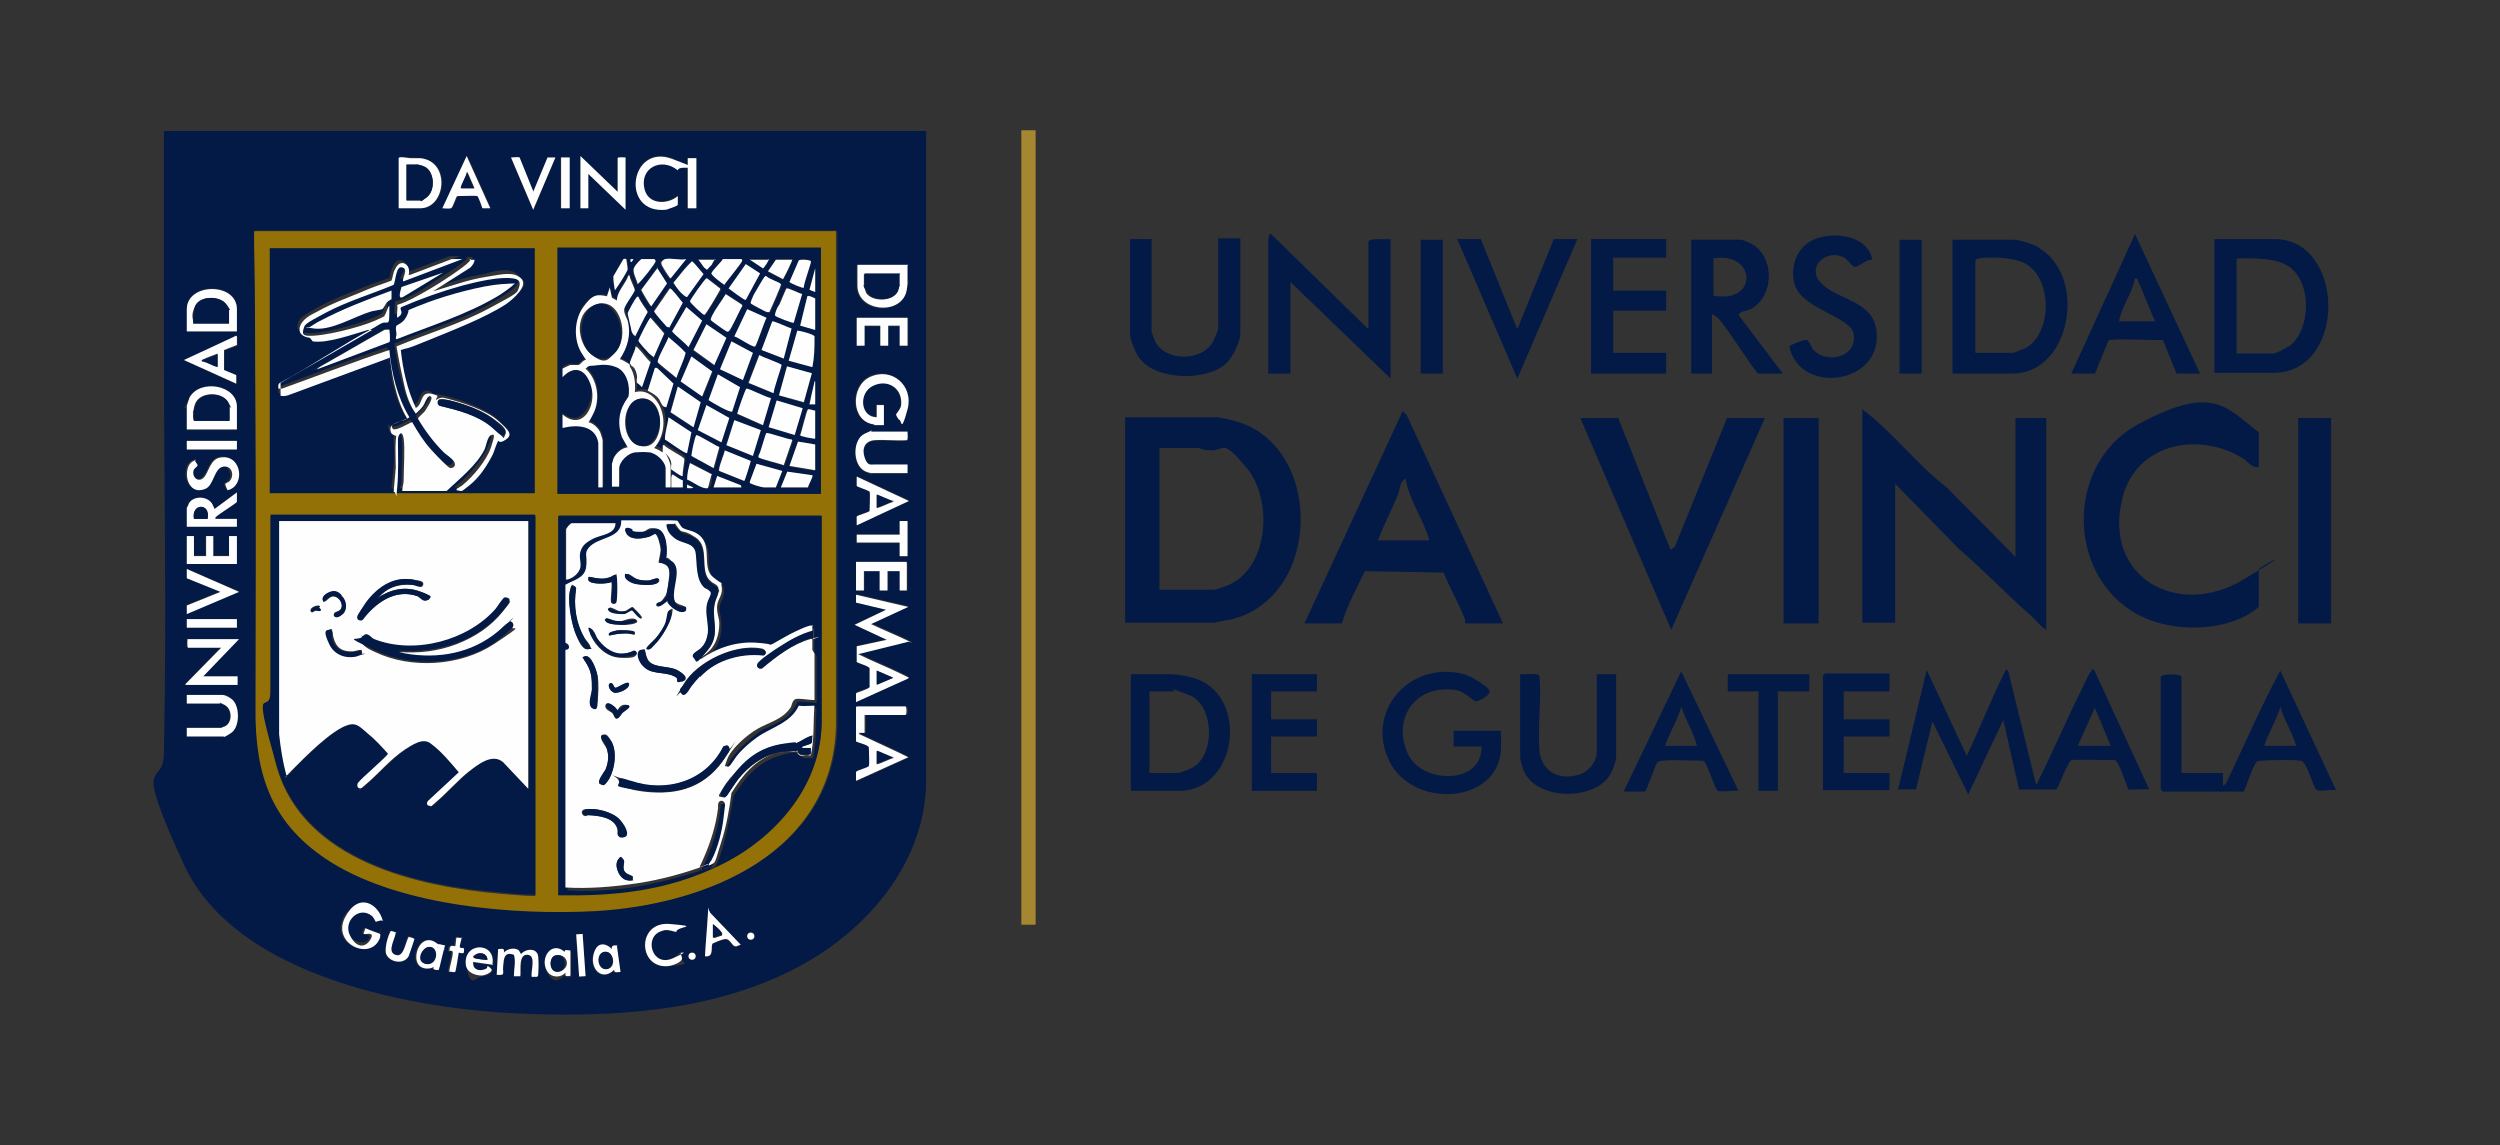 <svg xmlns="http://www.w3.org/2000/svg" id="Capa_1" viewBox="0 0 349.3 160"><rect x="0" y="0" width="349.3" height="160" fill="#333333" stroke="none"/><defs><style> .st0 { fill: #031a47; } .st1 { fill: #fefefe; } .st2 { fill: #937107; } .st3 { fill: #a48730; isolation: isolate; } </style></defs><g><path class="st0" d="M157.2,87v-28.7h13c0,0,1.6.3,1.9.4,12.9,3,12.9,24.9-.3,27.9-.3,0-2.1.4-2.2.4h-12.4ZM162.1,82.4h7.7c0,0,1.4-.5,1.7-.6,5.8-2.4,6.4-11.9,2.7-16.4s-3-2.2-5.4-2.5-.3-.3-.4-.3h-6.4v19.8Z"></path><path class="st0" d="M260.1,57.1c4.3,3.2,7.6,7.7,11.9,11l9.6,9.7v-19.4h4.3v29.6c-1-.6-1.6-1.6-2.5-2.3-3.3-2.9-6.4-6.2-9.7-9l-8.9-9.1v19.4h-4.6v-30Z"></path><path class="st0" d="M182.3,87l13.7-29.6.6.7,13.4,29h-5.3c0-.3,0-.7-.2-1-.8-2-2-4.1-2.8-6.1l-11-.2c-1.1,2.3-2.5,4.8-3.2,7.3h-5.3ZM199.7,75.5c-.8-3-2.8-5.5-3.3-8.6-.8.3-.8,1.5-1.1,2.3-.9,2.1-1.9,4.1-2.8,6.3h7.3Z"></path><path class="st0" d="M315.5,65.3c-1,0-1.5-.9-2.2-1.3s-1.1-.6-1.5-.8c-6.2-2.7-13.7-.5-15.3,6.6-2.6,10.8,7.7,16.7,16.9,11.2s1.2-1.3,2.2-1.3v5.1c-3.9,3.4-11.2,3.6-15.8,1.6-11.1-4.8-11.6-21.4-1.1-27.1s12.3-2.4,16.9,1.1v4.8Z"></path><polygon class="st0" points="226.1 58.4 233.4 76.8 234 76.4 241.3 58.4 246.6 58.4 233.5 88 220.8 58.4 226.1 58.4"></polygon><rect class="st3" x="142.7" y="18.2" width="2" height="111"></rect><rect class="st0" x="249.2" y="58.4" width="4.9" height="28.7"></rect><rect class="st0" x="321.1" y="58.4" width="4.6" height="28.7"></rect><g><path class="st0" d="M297.5,110.5c-.2-.1-1.2-3.4-1.7-4s-.3-.3-.7-.3c-.8,0-5-.1-5.6,0s-1.7,3.5-2.2,4.1h-5.2s-2.2-9.7-2.2-9.7l-4.9,10.4-5-10.2-2.3,9.5h-2.5s4-16.7,4-16.7l5.6,12c1.8-3.8,3.4-7.9,5.3-11.7.1-.3.2-.5.5-.1l3.9,15.9c2.3-4.6,4.3-9.3,6.6-13.9.3-.6.6-1.4,1-1.9s0-.4.5-.3l7.7,16.7c-.5-.1-2.7.1-2.9,0ZM290.3,104.2h4.6l-2.2-5.3-2.4,5.3Z"></path><path class="st0" d="M304.8,108h5.8v1.8s.4-.3.4-.3c2.5-5.2,4.8-10.6,7.6-15.8l7.8,16.7c-.7-.1-2.2.2-2.7,0s-1.3-3.9-2.2-4.1-4.8-.1-5.6,0-.4,0-.7.3c-.6.8-1.2,3-1.7,4h-11.3s-.3-.3-.3-.3v-15.7c0-.5,2.9-.5,2.9,0v13.5ZM316.4,104.2h4.4c-.5-1.9-1.7-3.6-2.2-5.5,0,.8-2.4,5.3-2.2,5.5Z"></path><path class="st0" d="M209.7,105.1c-.9,7.4-12.3,7.7-15.5,1.4-3.6-7,2.7-14.3,10.4-12.3.7.2,3.9,1.9,3.5,2.6s-1.6,1.2-1.9,1.2-1.7-1.5-2.9-1.6c-5.7-.8-8.9,4.2-6.5,9.1,2,4,10.3,4.2,10.2-1.2h-3.9v-2.2h6.6c0,.9.1,2,0,3Z"></path><path class="st0" d="M212.4,94.2c.6.1,2.5-.3,2.7.3.3,3.3-.3,7.1,0,10.4.3,3,2.9,4.2,5.6,3.3,1.3-.4,2.4-1.8,2.4-3.1v-10.9h2.7v11.7c0,.3-.5,1.8-.7,2.1-2,3.9-10.2,3.9-12.1-.1-.2-.3-.6-1.7-.6-2v-11.7Z"></path><path class="st0" d="M264,94.2v2.4h-6.4v3.9h6.4v2.4h-6.4v5.1h6.4v2.4h-9.3v-16s.3-.3.3-.3h9Z"></path><path class="st0" d="M226.9,110.5l8-16.7,8,16.7c-.7-.1-2.5.2-2.9,0s-1.5-4-2-4.2c-1,0-6-.3-6.4.2-.4.4-1.5,4.1-1.8,4.1h-2.9ZM232.7,104.2h4.4c-.5-1.9-1.6-3.6-2.2-5.5,0,.8-2.4,5.3-2.2,5.5Z"></path><polygon class="st0" points="241.4 94.2 252.8 94.2 252.8 96.6 248.4 96.6 248.4 110.5 245.7 110.5 245.7 96.6 241.4 96.6 241.4 94.2"></polygon><g><polygon class="st0" points="174.9 94.2 184 94.2 184 96.6 177.6 96.6 177.6 100.5 184 100.5 184 102.9 177.6 102.9 177.6 108 184 108 184 110.5 174.9 110.5 174.9 94.2"></polygon><path class="st0" d="M157.9,94.2h5.7c.8,0,2.6.3,3.4.6,7.5,2.4,6,15.7-2.3,15.7h-6.7v-16.3ZM160.6,96.6v11.4h4c.2,0,1.8-.6,2.1-.8,3.1-1.8,3-8.7-.6-10.1s-1.7-.5-2-.5h-3.6Z"></path></g></g><path class="st0" d="M194.3,52.9l-14-13.5v12.8h-3.1v-18.4c0-.1,0-1.3.4-1.1l13.6,13.3v-12.2c0-.6,2.5-.3,3.1-.4v19.5Z"></path><path class="st0" d="M284.9,34.6c-.6-.4-2.7-1.1-3.4-1.1h-8.7v18.7h8.4c8.2,0,10.5-13.7,3.6-17.6ZM282.8,48.7c-.2.1-1.4.6-1.5.6h-5.3v-12.9c0-.5,2.5-.4,3-.4.8,0,2.2.2,2.9.4,4.9,1.2,5.2,10.1,1,12.3Z"></path><path class="st0" d="M317.8,33.4h-8.4v18.7h8.2c10.4,0,10.1-18.7.2-18.7ZM319.7,48.4c-.4.3-1.7,1-2.1,1h-5.1v-13.3c2,0,4.9-.1,6.7.8,3.9,1.8,3.9,9.2.5,11.6Z"></path><path class="st0" d="M157.8,33.4h3.1v12.9c0,.1.4,1.2.5,1.4,1.4,2.8,6.5,2.9,8.1,0,.1-.3.7-1.5.7-1.7v-12.7h3.1v13.4c0,1.1-1.2,3.4-2,4.1-2.7,2.5-10,2.4-12.2-.9-.4-.5-1.2-2.5-1.2-3v-13.6Z"></path><path class="st0" d="M243,44c-.2-.4,1.2-.6,1.6-.8,3.2-1.7,3.4-6.9.5-8.9-.2-.2-1.6-.8-1.8-.8h-7v18.7h2.9v-8.3l.7.4c1,.8,5.4,7.9,5.8,7.9h3.4l-6.2-8.2ZM239.4,41.3v-5.2c6-1,6.3,6.4,0,5.2Z"></path><path class="st0" d="M298.3,32.7l-8.9,19.5h3.3l1.9-4.6c.3-.4,6.5,0,7.6-.1l1.9,4.7h3.3l-9.1-19.5ZM296.1,44.8c.4-2.1,1.8-3.8,2.2-5.9.5,0,.3.2.5.5.8,1.8,1.5,3.7,2.3,5.5h-5Z"></path><polygon class="st0" points="232.8 36 225.4 36 225.4 40.6 232.8 40.6 232.8 43.4 225.4 43.4 225.4 49.3 232.8 49.3 232.8 52.2 222.3 52.2 222.3 33.4 232.8 33.4 232.8 36"></polygon><path class="st0" d="M261.4,36.3c-.7,0-1.7,1-2.2,1s-1-1.1-1.7-1.4c-2.5-1.1-5.1,1.5-3.1,3.6,2.3,2.5,7.4,2.4,7.8,6.9.7,7.4-10.8,8.8-12.2,2,.1-.2,2.1-1,2.4-.9.4.1.6.9.9,1.3,1.8,2.1,6.2,1.2,5.7-2.1-.4-2.5-7-3.4-8.2-6.8-.8-2.5.2-5.5,2.8-6.5,2.7-1.1,7.4-.5,8,2.9Z"></path><polygon class="st0" points="220.4 33.4 212 52.9 203.6 33.4 206.9 33.4 212 46 217.1 33.4 220.4 33.4"></polygon><rect class="st0" x="257.7" y="41.3" width="18.7" height="3.1" transform="translate(309.8 -224.2) rotate(90)"></rect><rect class="st0" x="190.8" y="41.3" width="18.7" height="3.1" transform="translate(242.9 -157.3) rotate(90)"></rect></g><g id="NtTQot"><g><path class="st0" d="M129.4,18.3v91.1c-.2,11.1-8.1,20.4-17.5,25.5-11.9,6.5-26.4,7.3-39.7,6.7s-39.1-4.7-46.5-20.8-2.9-10.4-2.8-15.5c.4-19.2,0-38.4,0-57.6,0-9.8,0-19.6,0-29.4h106.4ZM67.4,29.1c0,0,1,0,1.2,0l-3.3-7.3-3.4,7.3c.3,0,.9,0,1.2,0s.7-1.7.9-1.7c.4,0,2.7,0,2.8,0,.2.2.6,1.7.7,1.7ZM81.1,21.8v7.3h1.1v-4.8l5.2,5v-7.3c-.2,0-1.1,0-1.1.1v4.7l-5.2-5ZM94.7,28.6c0-.3,0-.9,0-1.3-1.4,1.2-4,1.3-4.6-.8-.9-3.1,2.3-4.7,4.6-2.8,0-1.1.3-1.2-.8-1.6-5.9-2.2-7.3,7.8-.8,7.1.3,0,1.6-.4,1.6-.7ZM55.7,29.1h3.1c3.6,0,4.3-6.6,0-7s-1,0-1.4,0-1.6-.3-1.6,0v7ZM74.5,26.8l-1.9-4.7c-.2-.2-.9,0-1.2,0l3.1,7.3,3.1-7.3h-1.1s-2,4.8-2,4.8ZM79.5,22h-1.2v7.1h1.2v-7.1ZM97.2,22.1h-1.2v7h1.2v-7ZM116.7,32.2H35.7c-.1.6-.1,1.1,0,1.7.2,8.7.2,17.4.2,26,0,13,0,25.9,0,38.9,0,9.5,2.3,16.5,10.6,21.6,9.8,6.1,25.6,7.5,36.9,6.8,15.5-.9,33.2-8.1,33.6-26V32.6c0-.1,0-.3-.1-.3ZM126.8,37.1h-7.1v2.9c0,3.6,5.8,4.2,6.8,1s.2-1.1.2-1.4v-2.4ZM33.1,46.3v-3.1c0-3.9-7-3.8-7,0v3.1h7ZM126.8,44.4h-7.1v3.9h1.1v-2.7h2.2v2.7h1.1v-2.7h1.7v2.7h1.1v-3.9ZM33.1,47l-7.3,3.4,7.3,3.3v-1.2l-1.7-.7c-.1-.1,0-2.4,0-2.8l1.8-.7v-1.2ZM122.1,59.3c.4,0,.9,0,1.3,0v-2.8h-1v1.7c-2.3,0-2.3-3.5-.5-4.4s4.3.4,3.9,2.8-.7,1.2-.7,1.2c0,.1.4.8.5.8.3.2,1.1-1.2,1.1-1.5.9-3.3-2.3-6-5.3-4.5-2.7,1.4-2.6,6.3.6,6.6ZM33.1,60v-3.1c0-3.1-5.1-3.9-6.6-1.3s-.4,1-.4,1.3v3.2h7ZM126.8,60.4h-5.1c-.1,0-.7.2-.9.3-1.7.8-1.8,4.3,0,5.2s.8.3.9.3h5.1v-1.2h-4.7c-.6,0-1.2-.5-1.3-1-.4-1.2.1-2.3,1.4-2.4s3.1.1,4.5,0c.3,0,0-.9.1-1.1ZM33.1,61.6h-7v1.2h7v-1.2ZM27.2,64.2c-1.3.2-1.5,2-1.1,3s1.5,1.4,2.4,1,1.6-2.9,2.5-3.1,1.6,1.4.8,2.1-.4.2-.5.3.3.8.3.9c2.5-.5,2-4.8-.8-4.6-1.7.2-1.6,2.1-2.6,2.9s-1.7-.2-1.3-1.2.5-.5.5-.6c0-.2-.3-.6-.4-.8ZM119.7,66.6v1.2c0,0,1.6.6,1.8.8.2.2,0,2.3,0,2.7,0,.2-1.7.7-1.8.8s0,1,0,1.2l7.3-3.4-7.3-3.4ZM33.1,68.8l-3.1,2.3c-.2,0-.2-.4-.3-.6-.6-1.2-2.6-1.3-3.3-.2s-.3.6-.3.7v2.6h7v-1.1h-3.1v-.2c.4-.4,3.1-2,3.1-2.2v-1.3ZM126.8,72.8h-1.1v1.9h-6v1.2h6v1.9h1.1v-4.9ZM27.1,74.9h-1v3.9h7v-3.9h-1.1v2.7h-2.2v-2.7h-1.1v2.7h-1.7v-2.7ZM126.8,82.5v-3.9s-.1-.1-.1-.1h-7v4h1.1v-2.7h2.2v2.7h1.1v-2.7h1.7v2.7h1.1ZM26.1,79.5v1.2l4.7,1.9-4.7,1.9v1.2l7.3-3.1-7.3-3.1ZM119.7,96.8c0,0,0,1,0,1.2l7.3-3.3c0-.2,0-.1-.1-.2-.2-.1-.6-.3-.8-.4-2-1-4.1-1.8-6.1-2.8l6.9-1.7c.1-.1,0-.1,0-.2-1.6-.8-3.4-1.5-5.1-2.3l5.2-2.4-7.3-1.7v1.1s4.2,1,4.2,1l-4.4,2.1,4.5,2.1-4.2.9v2.2c.3.2,1.7.7,1.8.9s0,2.1,0,2.4,0,.2-.1.3c-.3.2-1.7.6-1.7.7ZM33.1,86.5h-7v1.2h7v-1.2ZM33.4,89.3h-7.3c0,.2,0,1.2.1,1.2h4.6l-5,5.1c0,.1.4.1.4.1h6.9v-1.2h-4.8l5-5.2ZM26.1,102.9h5.1c.2,0,.9-.3,1.1-.5,1.2-.8,1.3-3.5.3-4.5s-1.1-.8-1.5-.8h-5v1.2h4.7c0,0,.5.2.6.2,1,.6,1,2.5,0,3s-.5.2-.5.2h-4.8v1.2ZM120.8,99.9h5.9c.2,0,.2-1.2,0-1.2h-6.8s-.1.1-.1.1v4.8c.4.2,1.4.5,1.7.7s.1.1.1.3c0,.3,0,2.1,0,2.4-.1.4-1.7.7-1.8.9s0,.9,0,1.2l7.3-3.3c-2.2-1.2-4.6-2.2-6.8-3.2v-.2c-.1,0,.7,0,.7,0v-2.5ZM53.3,128.6c-.6-2.4-4.1-2.7-5.3-.5-1.9,3.8,3.6,6.2,4.9,2.8s.2-.4,0-.5-1.7-.6-2-.8c0,0-.4.7-.3.8.4.2,1.3.2,1,.7-.6,1.1-2.4.4-2.9-.5-1-1.9,1.3-4.2,3.1-2.7s.5.8.5.8.6-.3.8-.2ZM99.2,127.5c-.2,0-.2.2-.3.4-.2,1.9-.3,3.9-.4,5.8,1.4.2.7-1.5,1.1-1.8s1.5-.6,1.7-.6c.6-.1,1,.9,1.4,1s.6-.3.8-.2l-4.3-4.5ZM94.4,130.2c0-.8-.1-1-.9-1.1-4.6-.4-4.4,6.1-.4,5.9s2.1-.5,2.1-1.1-.2-.6-.2-.8c-.4.3-.6.6-1.1.8-2.9,1.3-4.1-3-1.6-3.8s1.3,0,2,.1ZM55.3,130.2c-.2,0-.7-.2-.8-.2-.1,0-.7,2.5-.7,2.9.1,1.3,2.5,2,3.2.6s.8-2.2.8-2.4-.7-.3-.8-.3c-.5.9-.4,3.1-1.9,2.5s.2-2.3.1-3.2ZM105.4,130.8c0-.3-.2-.5-.5-.5s-.5.2-.5.5.2.5.5.5.5-.2.5-.5ZM81.4,130.5h-.9c0,0,.4,6,.4,6h.9c0,0-.4-6-.4-6ZM64.5,131c-.2,0-.8-.2-.9,0s-.1,1.2-.2,1.2c-.1.1-.9-.5-.8.7.1,0,.3,0,.4,0,.3.2-.5,2.4-.4,2.9.2,0,.7.2.8,0s.4-2.6.5-2.7.5.2.7,0,.1-.6,0-.6c-.1-.1-.4,0-.5-.1s.2-1.1.2-1.4ZM61.1,132.3c0,0,0-.3-.4-.6-2.6-1.8-4.1,4.1-.8,3.6.1,0,.4-.2.5-.2s0,.2,0,.3.6.2.7.1c.1-.1.7-3,.9-3.4l-.9-.2s0,.6-.2.4ZM86.2,132.2c-.5,0-.9,0-.8.5-.9-.9-2.4-.4-2.6.9-.4,1.9,1.4,3.6,2.9,2,0,.5.6.2.9.3l-.5-3.6ZM68.9,134.8c.5-3.2-4.2-3.1-3.7.2s1.3,1.5,2.2,1.4,1.4-.5,1.4-.8-.5-.5-.6-.5-.3.4-.6.5c-.8.2-1.5-.2-1.4-1.1l2.8.4ZM72.5,132.8c-.5-.5-1.7-.2-2.1.3.1-.8-.2-.5-.8-.5l-.2,3.6c1.2.2.8-.3.9-1.2s0-2.1,1.5-1.6c.4.9,0,2,0,2.9h.9c.2-.7-.2-3,1-2.9s.4,2.3.6,3.1c.5,0,.8.2.9-.4s.1-1.8,0-2.4c-.1-1.3-1.8-1.2-2.4-.4,0,0-.3-.4-.3-.5ZM78.9,133.2c-1.8-1.6-3.5.7-2.5,2.6s1.9,1.1,2.6.3c.1,0,0,.3,0,.4s.8,0,.8,0v-3.5c-.7,0-1.1-.2-.9.4ZM97.2,133.6c0-.3-.2-.5-.5-.5s-.5.2-.5.5.2.5.5.5.5-.2.5-.5Z"></path><path class="st1" d="M33.4,89.3l-5,5.2h4.8v1.2h-6.9s-.5,0-.4-.1l5-5.1h-4.6c-.2,0-.1-1-.1-1.2h7.3Z"></path><path class="st1" d="M33.1,60h-7v-3.2c0-.2.3-1,.4-1.3,1.5-2.6,6.6-1.7,6.6,1.3v3.1ZM32,58.8v-2s-.2-.5-.2-.6c-.8-1.6-4.1-1.5-4.6.4s-.1.8-.2,1.1,0,1.1.1,1.1h4.8Z"></path><path class="st1" d="M33.1,46.3h-7v-3.1c0-3.7,7-3.8,7,0v3.1ZM32,45.2v-1.9c0-.1-.2-.6-.4-.8-.9-1.2-3.6-1.2-4.3.2s-.3,1.7-.3,2.5h5Z"></path><path class="st1" d="M26.1,102.9v-1.2h4.8s.4-.2.5-.2c1.1-.5,1.1-2.4,0-3s-.6-.2-.6-.2h-4.7v-1.2h5c.4,0,1.3.5,1.5.8.9,1,.9,3.7-.3,4.5s-.9.5-1.1.5h-5.1Z"></path><path class="st1" d="M33.1,68.8v1.3c0,.2-2.7,1.8-3,2.2v.2c-.1,0,3,0,3,0v1.1h-7v-2.6c0,0,.3-.6.3-.7.7-1.1,2.7-1,3.3.2s.1.7.3.6l3.1-2.3ZM29,72.5c.4-2.3-2.3-2.2-1.9,0h1.9Z"></path><path class="st1" d="M33.1,47v1.2l-1.8.7c0,.4,0,2.7,0,2.8l1.7.7v1.2l-7.3-3.3,7.3-3.4ZM30.4,49.4c-.7.3-1.4.5-2,.8s-.2,0-.2.2c.8.2,1.4.7,2.2.8v-1.9Z"></path><polygon class="st1" points="27.1 74.9 27.1 77.7 28.8 77.7 28.8 74.9 29.8 74.9 29.8 77.7 32 77.7 32 74.9 33.1 74.9 33.1 78.8 26.1 78.8 26.1 74.9 27.1 74.9"></polygon><path class="st1" d="M27.2,64.2c0,.3.4.6.4.8s-.4.4-.5.6c-.4.9.5,1.9,1.3,1.2s.9-2.8,2.6-2.9c2.8-.3,3.3,4,.8,4.6,0,0-.4-.8-.3-.9,0-.1.4-.2.5-.3.8-.7.5-2.3-.8-2.1s-1.3,2.6-2.5,3.1-2,0-2.4-1-.2-2.8,1.1-3Z"></path><polygon class="st1" points="26.1 79.5 33.4 82.7 26.1 85.8 26.1 84.6 30.8 82.7 26.1 80.8 26.1 79.5"></polygon><path class="st1" d="M53.3,128.6c-.2,0-.8.2-.8.2s-.3-.6-.5-.8c-1.8-1.5-4.1.7-3.1,2.7s2.3,1.6,2.9.5-.7-.6-1-.7c0,0,.2-.8.3-.8.3.2,1.9.7,2,.8s0,.4,0,.5c-1.2,3.4-6.8.9-4.9-2.8s4.7-1.9,5.3.5Z"></path><path class="st1" d="M72.5,132.8c0,0,.3.5.3.5.7-.8,2.3-.9,2.4.4s0,1.8,0,2.4-.4.3-.9.4c-.2-.8.7-3-.6-3.1s-.9,2.2-1,3h-.9c0-1,.3-2.1,0-3-1.4-.5-1.4.6-1.5,1.6s.4,1.3-.9,1.2l.2-3.6c.6,0,.9-.2.8.5.4-.5,1.5-.8,2.1-.3Z"></path><path class="st1" d="M94.4,130.2c-.8-.2-1.3-.4-2-.1-2.5.8-1.3,5.1,1.6,3.8s.7-.6,1.1-.8c0,.3.2.6.2.8,0,.6-1.6,1.1-2.1,1.1-4.1.2-4.2-6.3.4-5.9s.9.3.9,1.1Z"></path><path class="st1" d="M99.2,127.5l4.3,4.5c-.2,0-.6.3-.8.2-.4,0-.7-1.1-1.4-1s-1.6.6-1.7.6c-.4.3.3,2-1.1,1.8.1-1.9.3-3.9.4-5.8s0-.5.3-.4ZM100.9,130.6c0-.1,0-.1,0-.2-.2-.4-.8-.8-1.2-1.2v1.9c0,0,1.2-.4,1.2-.4Z"></path><path class="st1" d="M86.2,132.2l.5,3.6c-.4,0-.9.2-.9-.3-1.6,1.6-3.3,0-2.9-2s1.7-1.8,2.6-.9c-.1-.6.3-.5.8-.5ZM84.4,133c-1.2.2-1,2.6.4,2.4s1-2.6-.4-2.4Z"></path><path class="st1" d="M61.1,132.3c.2.2.2-.3.2-.4l.9.2c-.2.4-.8,3.3-.9,3.4s-.6,0-.7-.1,0-.3,0-.3c0,0-.4.2-.5.2-3.4.5-1.8-5.4.8-3.6s.3.5.4.6ZM60,132.3c-1.2,0-1.5,2.2-.4,2.4s1.8-2.4.4-2.4Z"></path><path class="st1" d="M78.9,133.2c-.1-.7.3-.4.8-.4v3.5c0,.1-.7.1-.7,0s0-.3,0-.4c-.7.8-2.1.7-2.6-.3-1-1.8.7-4.2,2.5-2.6ZM77.6,133.5c-1,.2-.9,2.8.7,2.2s.9-2.6-.7-2.2Z"></path><path class="st1" d="M68.9,134.8l-2.8-.4c-.1.9.6,1.3,1.4,1.1s.5-.4.6-.5.6.4.6.5c0,.4-1,.8-1.4.8-.9,0-2-.4-2.2-1.4-.5-3.3,4.2-3.4,3.7-.2ZM68.1,134.1c0-.8-.8-1.1-1.5-.8s-.6.5-.2.6,1.6.3,1.7.2Z"></path><rect class="st1" x="26.1" y="61.6" width="7" height="1.2"></rect><rect class="st1" x="26.1" y="86.5" width="7" height="1.2"></rect><path class="st1" d="M55.3,130.2c0,.9-1.3,2.7-.1,3.2s1.4-1.6,1.9-2.5c0,0,.8.2.8.3s-.7,2.1-.8,2.4c-.8,1.4-3.1.7-3.2-.6s.6-2.8.7-2.9.6.2.8.2Z"></path><path class="st1" d="M64.5,131c0,.3-.4,1.3-.2,1.4s.4,0,.5.1,0,.6,0,.6c-.1.2-.6,0-.7,0,0,0-.4,2.6-.5,2.7s-.6-.1-.8,0c-.1-.5.7-2.7.4-2.9s-.3,0-.4,0c0-1.2.7-.6.8-.7s.1-1.2.2-1.2c0,0,.7.1.9,0Z"></path><rect class="st1" x="80.7" y="130.5" width=".9" height="5.9" transform="translate(-9.1 6) rotate(-4)"></rect><circle class="st1" cx="104.9" cy="130.8" r=".5"></circle><circle class="st1" cx="96.7" cy="133.6" r=".5"></circle><path class="st0" d="M32,58.8h-4.8c-.2,0-.1-.9-.1-1.1,0-.3,0-.8.2-1.1.5-1.8,3.8-1.9,4.6-.4s.2.5.2.6v2Z"></path><path class="st0" d="M32,45.2h-5c0-.8,0-1.8.3-2.5.7-1.4,3.4-1.4,4.3-.2s.4.7.4.8v1.9Z"></path><path class="st0" d="M29,72.5h-1.9c-.4-2.2,2.4-2.3,1.9,0Z"></path><path class="st0" d="M30.4,49.4v1.9c-.8-.2-1.4-.7-2.2-.8,0-.2,0-.1.2-.2.7-.3,1.4-.5,2-.8Z"></path><g><path class="st1" d="M119.7,96.8c0,0,1.5-.5,1.7-.7s.1-.1.1-.3c0-.3,0-2.1,0-2.4s-1.5-.7-1.8-.9v-2.2s4.2-.9,4.2-.9l-4.5-2.1,4.4-2.1-4.2-1v-1.1s7.3,1.7,7.3,1.7l-5.2,2.4c1.7.8,3.4,1.5,5.1,2.3s.2,0,0,.2l-6.9,1.7c2,1,4.1,1.8,6.1,2.8s.6.3.8.4.2,0,.1.2l-7.3,3.3c0-.2,0-1.1,0-1.2ZM122.5,93.7v1.9l2.3-.9-2.3-1Z"></path><path class="st1" d="M120.8,99.9v2.5h-.8s.1.2.1.2c2.3,1.1,4.6,2.1,6.8,3.2l-7.3,3.3c0-.3,0-.9,0-1.2s1.7-.6,1.8-.9,0-2.1,0-2.4,0-.2-.1-.3c-.3-.3-1.3-.5-1.7-.7v-4.8s.1-.1.1-.1h6.8c.2,0,.2,1.2,0,1.2h-5.9ZM122.5,104.9v1.9c.8-.2,1.6-.7,2.4-.9-.4,0-2.3-1-2.4-.9Z"></path><path class="st1" d="M122.1,59.3c-3.2-.4-3.3-5.3-.6-6.6,3.1-1.5,6.2,1.2,5.3,4.5s-.8,1.7-1.1,1.5-.5-.7-.5-.8.6-.7.7-1.2c.3-2.4-1.8-3.8-3.9-2.8s-1.8,4.4.5,4.4v-1.7h1v2.8c-.4,0-.9,0-1.3,0Z"></path><path class="st1" d="M126.8,60.4c0,.3.1,1-.1,1.1-1.4.1-3.1-.1-4.5,0s-1.8,1.2-1.4,2.4.8,1,1.3,1h4.7v1.2h-5.1c-.1,0-.8-.2-.9-.3-1.7-.9-1.7-4.4,0-5.2s.8-.3.9-.3h5.1Z"></path><path class="st1" d="M126.8,82.5h-1.1v-2.7h-1.7v2.7h-1.1v-2.7h-2.2v2.7h-1.1v-4h7s.1.1.1.1v3.9Z"></path><path class="st1" d="M119.7,66.6l7.3,3.4-7.3,3.4c0-.3,0-1,0-1.2s1.7-.6,1.8-.8c0-.4.1-2.6,0-2.7-.2-.2-1.8-.7-1.8-.8v-1.2ZM122.5,69.1v1.9c.8-.2,1.6-.7,2.4-.9-.4,0-2.3-1-2.4-.9Z"></path><polygon class="st1" points="126.8 72.8 126.8 77.7 125.7 77.7 125.7 75.8 119.7 75.8 119.7 74.7 125.7 74.7 125.7 72.8 126.8 72.8"></polygon><polygon class="st0" points="122.5 93.7 124.8 94.7 122.5 95.7 122.5 93.7"></polygon><path class="st0" d="M122.5,104.9c.1-.1,2,.9,2.4.9-.8.2-1.6.7-2.4.9v-1.9Z"></path><g><polygon class="st1" points="126.8 44.4 126.8 48.3 125.7 48.3 125.7 45.5 124.1 45.5 124.1 48.3 123 48.3 123 45.5 120.8 45.5 120.8 48.3 119.7 48.3 119.7 44.4 126.8 44.4"></polygon><g><path class="st1" d="M126.8,37.1v2.4c0,.3-.1,1.1-.2,1.4-1,3.2-6.8,2.6-6.8-1v-2.9h7.1ZM125.7,38.3h-5v1.7c0,0,.3.8.3.9.8,1.3,3.8,1.3,4.4-.2s.2-.7.2-.8v-1.5Z"></path><path class="st0" d="M125.7,38.3v1.5c0,.1-.2.7-.2.8-.6,1.5-3.6,1.6-4.4.2s-.3-.8-.3-.9v-1.7h5Z"></path></g></g><path class="st0" d="M122.5,69.1c0-.1,2,.9,2.4.9-.8.2-1.6.7-2.4.9v-1.9Z"></path></g><path class="st0" d="M100.9,130.6l-1.3.4v-1.9c.4.3,1,.8,1.2,1.2s.1,0,0,.2Z"></path><path class="st0" d="M84.4,133c1.4-.3,1.6,2.2.4,2.4s-1.6-2.1-.4-2.4Z"></path><path class="st0" d="M60,132.3c1.4,0,1.2,2.6-.4,2.4s-.8-2.3.4-2.4Z"></path><path class="st0" d="M77.6,133.5c1.6-.4,1.6,2,.7,2.2-1.7.5-1.7-2-.7-2.2Z"></path><path class="st0" d="M68.1,134.1c0,0-1.5-.1-1.7-.2-.4-.1,0-.5.2-.6.6-.3,1.5,0,1.5.8Z"></path><g><path class="st1" d="M55.7,29.1v-7c0-.3,1.4,0,1.6,0,.5,0,1,0,1.4,0,4.3.4,3.6,7,0,7h-3.1ZM56.8,28h1.9c.2,0,.8-.3,1-.5,1.2-1,1-3.8-.6-4.3s-.7-.2-.8-.2h-1.5v5Z"></path><path class="st1" d="M81.1,21.8l5.2,5v-4.7c0-.2.9-.1,1.1-.1v7.3l-5.2-5v4.8h-1.1v-7.3Z"></path><path class="st1" d="M67.4,29.1c0,0-.5-1.5-.7-1.7-.1-.1-2.4,0-2.8,0-.2,0-.6,1.6-.9,1.7s-.9,0-1.2,0l3.4-7.3,3.3,7.3c-.2,0-1.1,0-1.2,0ZM64.4,26.3h1.9l-1-2.3c0,.4-1,2.1-.8,2.3Z"></path><path class="st1" d="M94.7,28.6c0,.2-1.4.6-1.6.7-6.5.7-5.1-9.3.8-7.1s.9.6.8,1.6c-2.3-1.9-5.5-.3-4.6,2.8.6,2,3.2,2,4.6.8,0,.3,0,1,0,1.3Z"></path><path class="st1" d="M74.5,26.8l2-4.8h1.1s-3.1,7.3-3.1,7.3l-3.1-7.3c.3,0,1-.1,1.2,0l1.9,4.7Z"></path><rect class="st1" x="78.4" y="22" width="1.2" height="7.1"></rect><rect class="st1" x="96.1" y="22.1" width="1.2" height="7"></rect><path class="st0" d="M56.8,28v-5h1.5c0,0,.7.1.8.2,1.6.5,1.8,3.3.6,4.3s-.8.5-1,.5h-1.9Z"></path><path class="st0" d="M64.4,26.3c-.2-.2.9-1.9.8-2.3l1,2.3h-1.9Z"></path></g><g><path class="st2" d="M116.7,32.2c0,0,.1.2.1.3v68.8c-.4,17.9-18.1,25.1-33.6,26-11.4.6-27.1-.7-36.9-6.8-8.3-5.2-10.7-12.1-10.6-21.6,0-12.9.1-25.9,0-38.9s0-17.4-.2-26c0-.6,0-1.2,0-1.7h81ZM77.9,34.6v34.4h36.8v-34.4h-36.8ZM37.7,34.7v34.2h37v-34.2h-37ZM74.8,125v-52.8s-.1-.1-.1-.1h-36.9c0,8.2,0,16.4,0,24.7,0,3.8-.2,6.7.9,10.5,3.8,13,19.6,16.6,31.4,17.6,1.5.1,3.1.3,4.7.3ZM114.8,72h-36.7s-.1.1-.1.1v52.9c7.7,0,15.8-.9,22.8-4.3s14.1-11.1,14-20.2v-28.6Z"></path><g><g><path class="st0" d="M37.7,34.7h37v34.2h-37v-34.2ZM43.4,47.3c2.1.3,5.6-1,7.7-1.6s.5-.2.6,0l-12.8,7.4v1.8c.5.2.9,0,1.4-.2l13.8-5.1c0,0,.1.1.1.2.2,1.2.4,2.4.6,3.5.4,1.7.9,3.3,1.8,4.8-.7.5-2.7.5-2.3,1.8s.7.5.7.6c0,.1,0,.4,0,.6,0,1.3.2,2.5,0,3.8l-.3,3.4c.5,0,.5-.1.5-.6.3-2.2.2-4.6.1-6.8.1-.7.7-.6.8,0,.2,1.4,0,4.3,0,5.8s-.2,1-.2,1.5h6.2c1.8-1.6,4.2-3.6,5.3-5.8s.6-1.9.9-2c.6-.1.2,1.5,0,1.7-.7,1.8-2.6,4.1-4,5.3s-.8.5-.8.5,0,.2,0,.2c.9.1,1.2-.1,1.8-.7,1.3-1.1,2.5-2.9,3.3-4.4s.7-1.7.7-1.8.6.2,1.1-.2c.9-.8-.6-2.2-1.2-2.7-1.6-1.3-4.9-2.5-7-3s-1-.2-1.6.2c0-.4-.3-.8-.7-.9-1.4-.3-1,1.5-2.1,2-1.2-2.5-1.8-5.3-2.1-8.1,1.3-.3,2.5-.8,3.7-1.3,3.5-1.3,7.9-3.1,11-5.1s3.5-2.2,2.1-3.6-3.6-.5-5-.2c-2.5.4-4.9,1.3-7.3,2l5.2-3.3c.3-.3.7-.7.6-1.1-.2,0-.5,0-.7,0s0,.2-.1.3c-.6.7-4.5,3.1-5.5,3.8s-2.9,1.8-4.5,2.1h0c0,.7-.2,1.3,0,1.9.3-.3.5-.4.6-.8s-.2-.5,0-.7c2.8-1.1,5.6-2.2,8.5-3,1.9-.5,5.2-1.3,7.1-1s1.1.6.8,1.3-3.3,2.4-4.2,2.9c-4.1,2.2-8.6,3.5-12.9,5.3.2,1.8.6,3.7,1.1,5.5s.8,2.8,1.6,3.9c.5-.4.9-.9,1.2-1.4s.4-1.4.9-1-.6,1.7-.8,2-1,1-1,1.1c1,1.7,2.2,3.3,3.6,4.7s1.3,1.1,1.5,1.4-.1.9-.6.8-2.3-2.1-2.6-2.5c-1.1-1.2-1.9-2.5-2.7-3.9-.1,0-1.8,1.1-2.5,1s-.4-.5-.2-.7,2.4-.9,2.3-1c-1.7-2.8-2.5-6.2-2.8-9.4-5,1.7-10,3.6-15,5.5h-.5c0-.3-.1-.7.2-.9,4.5-2.4,8.8-5.4,13.3-7.8.3-.2.8-.5,1.1-.6s.6,0,.8-.2.1-1.2.1-1.4,0-.6,0-.8c-.3.3-.5,1.1-.7,1.4s-1.1.6-1.3.7c-2,.9-7.4,2.4-9.5,2.1s-.7-.4-.5-.9,2.4-1.9,3.1-2.3c2.9-1.6,6.4-2.6,9.5-3.9.3-.5.3-2.9,1.3-2.4s0,1.4,0,1.8,0,.2.1.1l8.2-3.1h-1.5l-5.8,2.2h-.2c.4-1.5-1.2-2.4-1.9-.8s-.2,1.1-.5,1.6c-1,.4-2,.7-3,1.1-2.3.9-5.2,2-7.3,3.2s-2.2,1.4-2.4,1.9c-.5,1.1.3,1.7,1.3,1.8,0,0,0,0,0,0ZM61.9,38.1l-5.8,2c0,.4-.6,1.8.2,1.4l5.6-3.4ZM57,43.4c0,0,0,.4-.1.6-.3.8-.8,1-1.5,1.5-.1.4,0,.8,0,1.2s-.2.5,0,.7c4.8-1.9,9.7-3.4,14.1-6,.3-.2,2.2-1.3,2.2-1.6s-1.4-.1-1.6-.1c-2.9.2-7.5,1.5-10.2,2.5s-2.8,1.1-2.9,1.2ZM54.7,41.8c0,0,0-1,0-1.2-3.4,1.3-6.8,2.6-10.1,4.3s-1.4.8-1.3.8c.2,0,.4.1.6.2,2.5.3,5.6-1.7,8-2.4s1.3-.2,1.5-.3.4-.8.7-1,.5-.3.6-.4ZM54.4,46s-.6,0-.7,0c-2.9,1.7-5.9,3.5-8.9,5.1s-.4.2-.5.4l10.1-3.8c.1,0,0-1.7,0-1.8Z"></path><path class="st1" d="M43.3,47.2c-1-.1-1.8-.7-1.3-1.8s1.9-1.6,2.4-1.9c2.1-1.2,5-2.2,7.3-3.2,1-.4,2-.7,3-1.1.2-.5.2-1.1.5-1.6.7-1.6,2.3-.7,1.9.8h.2s5.8-2.2,5.8-2.2h1.5l-8.2,3.1c-.1,0-.1,0-.1-.1,0-.5.7-1.6,0-1.8-1-.5-1,1.9-1.3,2.4-3.1,1.3-6.5,2.3-9.5,3.9s-2.9,1.6-3.1,2.3,0,.8.5.9c2.1.2,7.5-1.2,9.5-2.1s1.2-.6,1.3-.7c.3-.3.4-1.1.7-1.4,0,.3,0,.6,0,.8s0,1.3-.1,1.4c-.1.3-.5.1-.8.2s-.8.4-1.1.6c-4.5,2.4-8.8,5.4-13.3,7.8-.3.2-.2.5-.2.8h.5c5-1.8,9.9-3.7,15-5.4.3,3.2,1.1,6.6,2.8,9.4,0,.1-2.1.9-2.3,1s-.2.7.2.7c.7,0,2.4-1.1,2.5-1,.8,1.4,1.6,2.7,2.7,3.9s2.3,2.4,2.6,2.5c.5,0,.8-.3.6-.8s-1.2-1.1-1.5-1.4c-1.4-1.4-2.6-3-3.6-4.7,0-.2.9-.9,1-1.1s1.2-1.7.8-2-.8.8-.9,1c-.3.6-.8,1-1.2,1.4-.8-1.1-1.3-2.5-1.6-3.9s-.8-3.6-1.1-5.5c4.3-1.8,8.8-3.1,12.9-5.3s3.9-2.1,4.2-2.9,0-1.2-.8-1.3c-1.9-.3-5.2.5-7.1,1-2.9.8-5.7,1.8-8.5,3-.3.2,0,.5,0,.7,0,.4-.3.6-.6.8-.1-.6.1-1.2,0-1.8h0c1.6-.5,3.1-1.4,4.5-2.2s4.9-3.1,5.5-3.8,0-.3.1-.3c.2,0,.5,0,.7,0,0,.4-.3.8-.6,1.1l-5.2,3.3c2.4-.7,4.8-1.6,7.3-2s3.9-.8,5,.2-1.1,2.9-2.1,3.6c-3.1,2-7.6,3.7-11,5.1s-2.5.9-3.7,1.3c.3,2.8.9,5.5,2.1,8.1,1-.5.6-2.3,2.1-2s.7.5.7.9c.6-.4.9-.4,1.6-.2,2,.5,5.4,1.6,7,3s2.2,2,1.2,2.7-1,.1-1.1.2-.6,1.5-.7,1.8c-.8,1.6-1.9,3.3-3.3,4.4s-.9.8-1.8.7c0,0,0-.2,0-.2,0,0,.7-.4.8-.5,1.5-1.2,3.4-3.5,4-5.3s.5-1.9,0-1.7-.7,1.6-.9,2c-1.1,2.2-3.5,4.1-5.3,5.8h-6.2c0-.5.2-1,.2-1.5,0-1.5.2-4.5,0-5.8s-.7-.7-.8,0c0,2.2.1,4.6-.1,6.8s0,.7-.5.6l.3-3.4c0-1.3-.1-2.5,0-3.8s.1-.5,0-.6-.6-.1-.7-.6c-.4-1.3,1.5-1.3,2.3-1.8-.9-1.5-1.4-3.1-1.8-4.8s-.4-2.3-.6-3.5,0-.2-.1-.2l-13.8,5.1c-.5.2-.9.3-1.4.2v-1.8l12.8-7.4c-.2,0-.4,0-.6,0-2.1.6-5.6,1.9-7.7,1.6,0,0,0,0,0,0ZM60.5,40.6h0c0,0,0,0,0,0ZM52,45.4h0c0,0,0,0,0,0ZM51.8,45.4h0c0,0,0,0,0,0ZM61.5,55.8c-.4.1-.4.7,0,.9,2.5.6,5.3,1.3,7.3,3s1.4,1.8,1.8,1-.9-1.6-1.4-2c-1.3-1-3.1-1.8-4.7-2.3s-2.5-.7-2.9-.6Z"></path><path class="st1" d="M57,43.4c0-.1,2.6-1.1,2.9-1.2,2.7-1,7.4-2.3,10.2-2.5s1.6,0,1.6.1-1.8,1.4-2.2,1.6c-4.4,2.6-9.3,4.1-14.1,6-.2-.2,0-.4,0-.7,0-.4-.2-.8,0-1.2.7-.4,1.1-.6,1.5-1.5s0-.6.1-.6Z"></path><path class="st1" d="M54.7,41.8s-.4.2-.6.4-.5.9-.7,1c-.3.1-1.1.2-1.5.3-2.4.7-5.5,2.7-8,2.4s-.4-.1-.6-.2c0,0,1.2-.8,1.3-.8,3.2-1.7,6.6-3,10.1-4.3,0,.2,0,1.2,0,1.2Z"></path><path class="st1" d="M54.4,46c0,0,.2,1.7,0,1.8l-10.1,3.8c.1-.2.4-.3.5-.4,3-1.7,5.9-3.4,8.9-5.1.1,0,.6-.1.7,0Z"></path><path class="st1" d="M61.9,38.1l-5.6,3.4c-.8.4-.3-1-.2-1.4l5.8-2Z"></path><path class="st2" d="M43.4,47.3s0,0,0,0c0,0,0,0,0,0Z"></path><path class="st0" d="M61.5,55.8c.5-.1,2.4.4,2.9.6,1.6.5,3.4,1.2,4.7,2.3s1.7,1.4,1.4,2-1.4-.7-1.8-1c-2-1.7-4.8-2.4-7.3-3-.4-.2-.3-.8,0-.9Z"></path><path class="st0" d="M60.5,40.6c0,0,0,0,0,0h0Z"></path><path class="st2" d="M52,45.4c0,0,0,0,0,0h0Z"></path><path class="st2" d="M51.8,45.4c0,0,0,0,0,0h0Z"></path></g><g><path class="st0" d="M88.2,51.1s0,0,0,0c0,0,0,0,0,0Z"></path><path class="st0" d="M77.9,34.6h36.8v34.4h-36.8v-34.4ZM87.5,36.2c0,0-.3,0-.4,0l-1.4,2.4c0,.6,0,1.3.2,1.9,0,0,.2-.2.2-.2.3-.4,1.5-2.4,1.6-2.7s0-1.4-.2-1.4ZM88.5,36.2h-.4s0,.4,0,.4c.2,0,.4-.4.4-.4ZM89.1,39.7c.4-.4,2.4-2.9,2.4-3.1s0-.2-.2-.3c-.1,0-1.6,0-1.8,0s-.9,1-1,1.2c-.3.6.4,1.7.5,2.3ZM95.8,36.3c-.9.1-2.1-.2-3,0s-.5.3-.5.6,1.2,2.2,1.3,2.1l2.1-2.6ZM99.9,36.2h-2.4l.8,1.1.4.3c.2-.3.5-.5.7-.8s.5-.6.4-.7ZM101,36.2c-.2.4-1.6,1.7-1.6,2s1.5,1.4,1.8,1.6c.3-.4,2.5-3.1,2.5-3.4s0-.2-.1-.2h-2.6ZM107.4,36.2c-.8.1-1.6,0-2.3,0s-.2,0-.2,0l1.8,1.2c.1-.2.9-1.2.8-1.3ZM110.7,36.2h-2.3c0,.1-1.1,1.8-1.1,1.8l2.1,1.1c.2-.3,1.4-2.7,1.3-2.8ZM112.3,40.2c0-.6,1.1-3.3,1-3.7s-1.6-.3-1.7-.1l-1.3,3c.3.1,1.9.9,2,.8ZM95.9,41.5l2.3-3.2c-.2-.2-1.4-1.7-1.5-1.7-.2,0-.5.3-.6.4-.7.8-1.4,1.7-2.1,2.5.5.7,1.1,1.5,1.8,2ZM104.2,41.9l2-3.7-2-1.3-2.4,3.4c.3.2,2.2,1.7,2.4,1.6ZM91.8,37.4l-2.3,3.1c0,.2,1.2,2.3,1.4,2.3l2.2-3.2-1.4-2.2ZM113.9,40.8v-3.4l-.8,3,.8.3ZM88,50.8c0,0-.6-.4-.7-.5-.2-.1-.5-.2-.7-.3,1.1-1.6,1.5-3.4,1.1-5.4s-.5-1.4-.5-1.5c0-.6,1.5-2.3,1.5-2.8s-.6-1.6-.7-1.8,0-.2-.2-.2c-.4,1.2-1.5,2.2-1.6,3.5l-.7-.4-.3-1.4-.4,1.2c-1.3-.3-2.5.4-3.3,1.5-1.2,1.8-1.3,4.7-.2,6.5s.7.8.6.9c-.4,0-.9.6-1.1.7s-.8,0-1.1,0-1.1.4-1.1.5v1.2c1.6-1.6,3.5-.6,4,1.3s-1.2,6.3-4,3.9v1.9c2-.5,4.5-.4,5,2.1v6.2c0,0,.7,0,.7,0v-6.5c0-.2-.2-.9-.3-1.1-.3-.6-1.1-1.4-1.7-1.5,0,0,.6-1,.7-1.2,1-2,.6-4.8-1.1-6.3.3,0,.6-.3.9-.4.6,0,2.8,0,3.4.2,1.6.6,2,2.7,1.7,4.2s-.4.5-.5.7c-.9,1.6-1,3.3-.4,4.9l.8,1.4c-.8,0-1.7.9-2,1.6s-.2.7-.2.7v3.2h1v-2.5c0-1.1,1.3-2.3,2.4-2.3s1.4,0,1.8,0c1,0,2.3,1.3,2.3,2.3v2.6h.7v-2.9c0-.5-.5-1.6-.8-2,.5.4.7.8.9,1.5s0,.7,0,.8,1.3.8,1.4.9.1.1.2,0c0-.6.4-2,.2-2.4s-2.5-1.5-2.8-1.9h-.2c0,.2,0,.7,0,.9-.3-.2-.7-.4-1-.5,1.5-1.7,1.7-4.3.6-6.2s-1.9-1.9-3.3-1.6c0-1.2,0-2.6-.7-3.6,0,0,.2,0,.3.1.3.3.5,1,.5,1.4s0,.6,0,.8.6.6.7.6l1.2-3.5c-.7-.6-1.1-1.3-1.7-1.9s-.4-.4-.4-.3c0,.6-.8,1.9-.8,2.4ZM109.1,39.7c0,0-1.7-.8-1.9-1,0,0-.1,0-.2,0-.1,0-1.4,2.3-1.6,2.6s-.6,1-.4,1.2,2.1,1.2,2.3,1.2.2,0,.3,0c.2-.5,1.7-3.7,1.6-3.9ZM98.8,38.9c-.2,0-2.3,3-2.3,3.2s1.9,1.9,2,1.9c.2,0,2-3.1,2.3-3.5v-.2c0,0-1.9-1.4-1.9-1.4ZM93.4,45.7l1.9-3.5c-.3-.3-1.5-2-1.8-2l-2.2,3.2c0,.2,1.6,2,1.8,2.2s0,.1.2,0ZM112.1,41c-.4,0-2-.9-2.2-.8s-1,2.1-1.1,2.4-.6,1.2-.5,1.4,2.5,1.1,2.6,1l1.2-4.1ZM103.7,42.5l-2.3-1.5c-.6,1-1.4,2-1.9,3s-.3.5-.2.6,2,1.5,2.2,1.6.2.1.3,0c.2,0,1.6-3.1,1.9-3.5,0,0,0-.2,0-.3ZM113.9,46.1v-4.4c-.2-.1-1-.5-1.1-.3l-1,4.1,2.1.6ZM89.2,41.4c-.1,0-.1,0-.2,0-.2.2-1.3,2.2-1.3,2.3s.4,2.1.5,2.3.4.7.5.8c.2,0,.1-.1.2-.2.6-1,1-2.1,1.6-3.1,0-.2-1.3-1.9-1.3-2.2ZM95.9,42.9l-2,3.4c.7.8,1.6,1.4,2.3,2.2l1.9-3.7-2.2-1.9ZM107.1,44.4l-2.7-1.2-1.8,3.8c.5.1,2.6,1.6,2.9,1.4s1.3-3.5,1.6-4ZM91.4,49.9l1.5-3.4-1.9-2.2c-.2,0-1.6,2.8-1.7,3.2,0,.2,1.2,1.6,1.5,1.8s.5.6.7.5ZM110.6,45.9c-.4,0-2.5-1.1-2.7-1l-1.5,4,3.1,1.2,1.1-4.2ZM98.7,45.3l-1.9,3.7,3,2.1,1.6-3.8-2.7-1.9ZM113.5,51.3c.3-1.4.4-2.8.3-4.3,0-.2-2-.7-2.4-.8l-1.2,4.2,3.3.9ZM94.5,52.8c.4-1.2,1-2.3,1.3-3.5-.7-.8-1.6-1.5-2.4-2.2-.2.6-1.6,3-1.5,3.5s2.2,1.9,2.6,2.2ZM103.8,53.1l1.4-3.8-3-1.7-1.6,3.9,3.2,1.6ZM108,54.9c0-.6,1.2-3.6,1.1-3.9s-2.8-1.1-3.1-1.4l-1.5,3.9,3.4,1.4ZM96.6,49.8l-1.4,3.5,3,2.1,1.4-3.5-3-2.1ZM109.9,51.2l-1.1,4.1,3.5,1,1.1-4.1-3.5-1ZM93.1,56.9l1-3.3-2.3-2.1h-.3c0,0-1,3.1-1,3.1.6.3,1.2.7,1.6,1.2s.4,1,1,1.1ZM102.3,57.5l1.1-3.4-3.1-1.8-1.3,3.6c.4.3,3,1.9,3.3,1.6ZM113.9,56.5v-3.2c-.1,0-.2.3-.2.5-.2.9-.4,1.7-.6,2.6h.8ZM96.9,59.7l1-3.5-3.2-2.2-1.1,3.6,3.2,2.1ZM107.7,55.7c-.5,0-3.2-1.4-3.4-1.3s-1.2,3.1-1.3,3.5l3.6,1.6,1.1-3.7ZM108.5,56l-1.1,3.7,3.6,1.1,1.1-3.7-3.6-1.1ZM100.8,61.8l1.1-3.4-3.2-1.8-1.2,3.5,3.2,1.7ZM113.9,57.4c-.2,0-1-.2-1.1-.2-.2.1-.9,3.2-1.1,3.6,0,.1,1.9.5,2.1.5v-3.9ZM96,63.3l.6-2.9-3.2-2.1c-.1,1-.6,2-.5,3.1.4.2,2.9,2.1,3.1,1.9ZM106.3,60.1l-3.7-1.4-1.2,3.5,3.7,1.5,1.2-3.5ZM110.7,61.5c-.5,0-3.3-1.1-3.5-.9s-.8,2.7-1.1,3.1c0,0,0,.2,0,.3.1.2,3.1.9,3.5,1.1l1.2-3.5ZM100.5,62.5c-.4-.2-2.9-1.7-3.1-1.6s-.7,2.5-.7,2.9l3.1,1.7.8-2.9ZM113.9,62.1l-2.4-.4-1.2,3.5,3.5.6v-3.6ZM101.2,62.9c0,.5-1,2.6-.8,2.9l3.5,1.4c.2,0,1-2.7.9-2.8l-3.7-1.5ZM99.5,66.2l-3.1-1.6c-.2.8-.3,1.5-.4,2.3.8.3,2,1.4,2.9,1.2s.4-1.7.6-2ZM108.4,68.1l.9-2.3-3.6-1-.9,2.4c0,0,0,.2,0,.3s1.7.6,2,.6c.5,0,1.1,0,1.6,0ZM109.1,68.1h3.8c0-.3.8-1.5.6-1.7l-3.5-.5-.9,2.2ZM93.8,66.8c0,.4,0,.9,0,1.3h1.6c0,0,0-1,0-1-.5-.1-1-.7-1.4-.8s-.2.4-.2.5ZM99.7,68.1h3.9v-.3c0,0-3.4-1.3-3.4-1.3l-.5,1.6ZM96.8,68c0,0-.7-.2-.8-.4v.5c0,0,1,0,.8-.2Z"></path><path class="st0" d="M88.1,51c0,0,0-.2,0-.2,0,0,0,.1,0,.2Z"></path><path class="st0" d="M92.9,63.2s0,0,0,0c0,0,0,0,0,0Z"></path><path class="st0" d="M88.3,51.2s0,0,0,0c0,0,0,0,0,0Z"></path><path class="st0" d="M92.8,63.2s-.1,0-.2,0c0,0,.1,0,.2,0Z"></path><path class="st1" d="M92.9,63.2c.3.4.8,1.5.8,2v2.9h-.7v-2.6c0-1-1.3-2.2-2.3-2.3s-1.4,0-1.8,0c-1.1,0-2.4,1.3-2.4,2.3v2.5h-1v-3.2c0,0,.2-.6.2-.7.3-.7,1.1-1.5,2-1.6l-.8-1.4c-.6-1.7-.5-3.4.4-4.9s.5-.5.5-.7c.3-1.5-.2-3.6-1.7-4.2s-2.7-.2-3.4-.2-.6.3-.9.4c1.7,1.5,2.1,4.3,1.1,6.3s-.8,1.1-.7,1.2c.7.1,1.5.9,1.7,1.5s.3.9.3,1.1v6.5h-.6s0-6.2,0-6.2c-.4-2.5-3-2.6-5-2.1v-1.9c2.8,2.4,4.8-1.2,4-3.9s-2.5-2.9-4-1.3v-1.2c0,0,1-.5,1.1-.5.4,0,.8,0,1.1,0s.7-.8,1.1-.7c0,0-.5-.7-.6-.9-1.2-1.9-1.1-4.7.2-6.5s1.9-1.8,3.3-1.5l.4-1.2.3,1.4.7.4c0-1.3,1.2-2.3,1.6-3.5.2,0,.2,0,.2.2s.7,1.7.7,1.8c0,.4-1.5,2.2-1.5,2.8s.4,1.2.5,1.5c.5,2,0,3.7-1.1,5.4.2,0,.5.2.7.3s.7.4.7.5,0,0,0,.2,0,0,0,0c0,0,0,0,0,0,.7,1.1.8,2.4.7,3.6,1.4-.4,2.6.4,3.3,1.6,1.1,1.9.9,4.5-.6,6.2.3.1.7.3,1,.5s.2,0,.2,0c0,0,0,0,0,0ZM85.9,49.3c2.2-2.2.8-7.8-2.5-6.8s-2.8,5.4-.8,7,2.4.7,3.3-.2ZM89.5,55.7c-2.7.3-2.9,5.6-.4,6.5s3.3-1.9,3.1-3.7-1.2-3-2.7-2.8Z"></path><path class="st1" d="M92.6,63.1c0-.2,0-.7,0-.9h.2c.4.5,2.7,1.6,2.8,1.9s-.3,1.8-.2,2.4c-.1,0-.2,0-.2,0-.1,0-1.3-.8-1.4-.9-.1-.1,0-.6,0-.8-.1-.7-.4-1.1-.9-1.5,0,0,0,0,0,0,0,0-.2,0-.2,0Z"></path><path class="st1" d="M88,50.8c0-.5.8-1.8.8-2.4,0,0,.4.2.4.3.6.6,1.1,1.4,1.7,1.9l-1.2,3.5s-.6-.6-.7-.6c-.1-.2,0-.6,0-.8,0-.4-.2-1.1-.5-1.4s-.3-.1-.3-.1c0,0,0,0,0,0,0,0,0,0,0,0,0,0,0-.2,0-.2Z"></path><path class="st1" d="M108,54.9l-3.4-1.4,1.5-3.9c.4.3,3.1,1.2,3.1,1.4,0,.3-1.1,3.3-1.1,3.9Z"></path><polygon class="st1" points="98.7 45.3 101.5 47.2 99.8 51 96.9 48.9 98.7 45.3"></polygon><rect class="st1" x="109" y="51.9" width="4.2" height="3.6" transform="translate(29.7 146.4) rotate(-74.5)"></rect><polygon class="st1" points="106.3 60.1 105.2 63.7 101.5 62.2 102.6 58.7 106.3 60.1"></polygon><path class="st1" d="M107.7,55.7l-1.1,3.7-3.6-1.6c.1-.4,1.1-3.4,1.3-3.5s2.9,1.3,3.4,1.3Z"></path><polygon class="st1" points="103.8 53.1 100.6 51.6 102.2 47.7 105.2 49.3 103.8 53.1"></polygon><rect class="st1" x="107.8" y="56.5" width="3.9" height="3.8" transform="translate(22.3 146.7) rotate(-73.3)"></rect><path class="st1" d="M102.3,57.5c-.3.2-2.9-1.3-3.3-1.6l1.3-3.6,3.1,1.8-1.1,3.4Z"></path><path class="st1" d="M110.7,61.5l-1.2,3.5c-.4-.2-3.4-.9-3.5-1.1s0-.2,0-.3c.3-.4.9-3,1.1-3.1s3,.9,3.5.9Z"></path><polygon class="st1" points="96.9 59.7 93.7 57.6 94.7 54 97.9 56.2 96.9 59.7"></polygon><polygon class="st1" points="96.6 49.8 99.5 51.9 98.1 55.4 95.1 53.3 96.6 49.8"></polygon><path class="st1" d="M110.6,45.9l-1.1,4.2-3.1-1.2,1.5-4c.2-.1,2.3.9,2.7,1Z"></path><polygon class="st1" points="100.8 61.8 97.5 60.1 98.7 56.6 101.9 58.4 100.8 61.8"></polygon><path class="st1" d="M107.1,44.4c-.3.5-1.4,3.9-1.6,4-.3.2-2.4-1.3-2.9-1.4l1.8-3.8,2.7,1.2Z"></path><path class="st1" d="M113.5,51.3l-3.3-.9,1.2-4.2c.4,0,2.3.5,2.4.8,0,1.5,0,2.8-.3,4.3Z"></path><path class="st1" d="M103.7,42.5c0,0,0,.2,0,.3-.3.4-1.6,3.4-1.9,3.5s-.2,0-.3,0c-.2-.1-2.2-1.5-2.2-1.6s.1-.4.2-.6c.5-1,1.3-2,1.9-3l2.3,1.5Z"></path><path class="st1" d="M95.9,42.9l2.2,1.9-1.9,3.7c-.7-.8-1.6-1.4-2.3-2.2l2-3.4Z"></path><path class="st1" d="M94.5,52.8c-.3-.3-2.5-2-2.6-2.2-.1-.5,1.3-2.8,1.5-3.5.8.7,1.7,1.4,2.4,2.2-.3,1.2-.9,2.3-1.3,3.5Z"></path><path class="st1" d="M101.2,62.9l3.7,1.5c0,.1-.8,2.7-.9,2.8l-3.5-1.4c-.2-.3.7-2.4.8-2.9Z"></path><path class="st1" d="M109.1,39.7c.1.2-1.4,3.4-1.6,3.9,0,0-.2,0-.3,0-.2,0-2.2-1.1-2.3-1.2-.1-.2.3-.9.4-1.2.2-.3,1.4-2.5,1.6-2.6s.1,0,.2,0c.2.3,1.9.9,1.9,1Z"></path><path class="st1" d="M98.8,38.9l1.8,1.4v.2c-.2.4-2,3.5-2.2,3.5s-2-1.7-2-1.9c0-.2,2.1-3.2,2.3-3.2Z"></path><path class="st1" d="M93.4,45.7c-.1,0-.1,0-.2,0-.2-.2-1.8-2-1.8-2.2l2.2-3.2c.3,0,1.5,1.7,1.8,2l-1.9,3.5Z"></path><path class="st1" d="M104.2,41.9c-.2.1-2.1-1.4-2.4-1.6l2.4-3.4,2,1.3-2,3.7Z"></path><path class="st1" d="M112.1,41l-1.2,4.1c-.1.1-2.5-.8-2.6-1s.3-1.2.5-1.4,1-2.4,1.1-2.4c.2-.1,1.8.7,2.2.8Z"></path><polygon class="st1" points="113.9 62.1 113.9 65.7 110.3 65.1 111.5 61.7 113.9 62.1"></polygon><path class="st1" d="M96,63.3c-.2.2-2.7-1.7-3.1-1.9,0-1,.4-2.1.5-3.1l3.2,2.1-.6,2.9Z"></path><path class="st1" d="M91.4,49.9c-.1,0-.6-.4-.7-.5-.2-.2-1.5-1.6-1.5-1.8.1-.4,1.5-3.2,1.7-3.2l1.9,2.2-1.5,3.4Z"></path><path class="st1" d="M93.1,56.9c-.6,0-.7-.6-1-1.1s-1-.9-1.6-1.2l1-3.2h.3c0,0,2.3,2.2,2.3,2.2l-1,3.3Z"></path><path class="st1" d="M108.4,68.1c-.5,0-1.1,0-1.6,0s-1.9-.5-2-.6,0-.2,0-.3l.9-2.4,3.6,1-.9,2.3Z"></path><path class="st1" d="M100.5,62.5l-.8,2.9-3.1-1.7c0-.4.5-2.8.7-2.9s2.7,1.5,3.1,1.6Z"></path><path class="st1" d="M95.9,41.5c-.8-.5-1.3-1.2-1.8-2,.7-.8,1.3-1.7,2.1-2.5s.4-.5.6-.4,1.3,1.5,1.5,1.7l-2.3,3.2Z"></path><path class="st1" d="M91.8,37.4l1.4,2.2-2.2,3.2c-.1,0-1.4-2.2-1.4-2.3l2.3-3.1Z"></path><path class="st1" d="M101,36.2h2.6s.1.1.1.2c0,.3-2.2,2.9-2.5,3.4-.3-.2-1.8-1.3-1.8-1.6s1.4-1.6,1.6-2Z"></path><path class="st1" d="M89.2,41.4c0,.4,1.3,2.1,1.3,2.2-.6,1-1.1,2.1-1.6,3.1s0,.2-.2.2-.5-.6-.5-.8-.5-2.1-.5-2.3,1.1-2.2,1.3-2.3,0-.1.2,0Z"></path><path class="st1" d="M99.5,66.2c-.2.2-.5,1.9-.6,2-.8.2-2.1-.9-2.9-1.2,0-.8.2-1.6.4-2.3l3.1,1.6Z"></path><path class="st1" d="M113.9,46.1l-2.1-.6,1-4.1c.1-.2.9.2,1.1.3v4.4Z"></path><path class="st1" d="M109.1,68.1l.9-2.2,3.5.5c.2.1-.6,1.4-.6,1.7h-3.8Z"></path><path class="st1" d="M112.3,40.2c-.2.1-1.8-.6-2-.8l1.3-3c.1-.2,1.6-.1,1.7.1s-1,3-1,3.7Z"></path><path class="st1" d="M113.9,57.4v3.9c-.2,0-2.1-.3-2.1-.5.2-.4.9-3.5,1.1-3.6s.9.2,1.1.2Z"></path><path class="st1" d="M110.7,36.2c.1.1-1.1,2.5-1.3,2.8l-2.1-1.1,1.1-1.6h2.3Z"></path><path class="st1" d="M89.1,39.7c-.1-.6-.8-1.7-.5-2.3s.9-1.1,1-1.2c.2,0,1.7,0,1.8,0s.2.2.2.3c0,.3-2,2.8-2.4,3.1Z"></path><path class="st1" d="M95.8,36.3l-2.1,2.6c-.1,0-1.3-1.8-1.3-2.1s.3-.5.5-.6c.8-.2,2.1.2,3,0Z"></path><path class="st1" d="M87.5,36.2c0,0,.2,1.3.2,1.4,0,.3-1.3,2.3-1.6,2.7s-.1.2-.2.2c-.1-.6-.2-1.2-.2-1.9l1.4-2.4c0,0,.3-.1.4,0Z"></path><polygon class="st1" points="99.7 68.1 100.2 66.5 103.5 67.8 103.6 68.1 99.7 68.1"></polygon><path class="st1" d="M93.8,66.8c0,0,0-.5.2-.5.4.2.9.7,1.4.8v1s-1.6,0-1.6,0c0-.4,0-.9,0-1.3Z"></path><path class="st1" d="M99.9,36.2c0,0-.4.6-.4.7-.2.3-.5.5-.7.8l-.4-.3-.8-1.1h2.4Z"></path><path class="st1" d="M107.4,36.2c.1.1-.6,1.2-.8,1.3l-1.8-1.2c0-.1.1,0,.2,0,.8,0,1.6,0,2.3,0Z"></path><polygon class="st1" points="113.9 40.8 113.1 40.5 113.9 37.5 113.9 40.8"></polygon><path class="st1" d="M113.9,56.5h-.8c.2-1,.4-1.9.6-2.7s0-.5.2-.5v3.2Z"></path><path class="st1" d="M96.8,68c.3.3-.7.2-.8.2v-.5c.1.1.7.3.8.4Z"></path><path class="st1" d="M88.5,36.2c0,0-.2.5-.4.4v-.4s.4,0,.4,0Z"></path><path class="st0" d="M85.9,49.3c-.9,1-2.2,1.1-3.3.2-2-1.6-1.8-6.2.8-7s4.7,4.6,2.5,6.8Z"></path><path class="st0" d="M89.5,55.7c1.5-.2,2.5,1.4,2.7,2.8s-.9,4.5-3.1,3.7-2.3-6.2.4-6.5Z"></path></g></g><g><g><path class="st0" d="M114.8,72v28.6c.1,9-6.3,16.4-14,20.2s-15.1,4.4-22.8,4.3v-52.9s.1-.1.1-.1h36.7ZM113.8,91.2c0-1.1-.1-2.2,0-3.3,0-.1,0-.1-.1-.1-.5,0-1.7.6-2.2.8-1.1.5-2.2,1.2-3.3,1.8-.8.2-1.5-.2-2.2-.2-2.8-.2-5.6.7-7.8,2.3,0-.5.5-.6.8-.8,1.2-1.1,1.8-2.6,1.8-4.2s-.3-1.7-.3-2.5.9-1.6.6-2.8-.8-.8-1.2-1.2c-1.7-1.4.2-4.7-2.3-6.1s-1.5-.4-2-.8-.6-.8-.6-.9-1.1-.1-1.2-.1-.3,0-.5,0c-2.1,0-4.2,0-6.2,0,.1,2.7-3.4,2.1-4.6,3.9s-.1,1.7-.3,2.6c-.2,1.7-1.7,1.8-2.9,2.5v8c0,.3.5.3.5.6,0,.6-.5.4-.5.5v33.2c3.3.2,6.8,0,10.1-.6s6.6-1.5,9.8-2.6c0-.2-.2,0-.2,0-.2,0-.6.2-.8.3s-.2,0-.1-.1c.1-.4.5-.9.6-1.3.9-2.1,1.6-4.3,1.9-6.6s0-.9.2-1.1.8,0,.8.4-.1,1.3-.2,1.8c-.2,1.9-.8,4.3-1.7,6s-.6.8-.3.7.6-.3.6-.3c.2-.2,1-2.5,1.1-3,.6-2.2,1-4.5,1.4-6.8,1.5-2.4,3.3-4.6,6.1-5.5s2.5-.5,3-.3.3.4.7.5,1.2,0,1.3,0c.5-2.3.3-4.6.5-6.9-.7,0-1.4,0-2.2,0-1.1,2.4-3.8,3-5.8,4.4s-2.6,2.1-3.2,3.1-.4,1.3-1,1-.2-.7,0-1c.6-1.3,3.1-3.5,4.3-4.3s3.5-1.3,4.6-3,.4-1,.6-1.1c.4-.2,1.8.1,2.4.1s.2,0,.3,0c0-2.2,0-4.3,0-6.5s0,0,0,0ZM86,73.1h-6.2c-.1,0-.8.7-.8.9v7c1-.2,2-.7,2-1.8s-.3-1.5.1-2.4,1.1-1.2,1.6-1.5c1.1-.6,3.1-.6,3.2-2.2Z"></path><path class="st1" d="M113.8,91.3c0,2.2,0,4.3,0,6.5,0,0-.2,0-.3,0-.5,0-2-.3-2.4-.1s-.5.9-.6,1.1c-1.1,1.7-3,2.1-4.6,3s-3.8,2.9-4.3,4.3-.3.8,0,1,.7-.6,1-1c.7-1.1,2.2-2.4,3.2-3.1,2-1.4,4.7-2,5.8-4.4.7.1,1.4,0,2.2,0-.2,2.3,0,4.6-.5,6.9,0,.1-1.1.1-1.3,0-.4,0-.5-.4-.7-.5-.4-.2-2.4.2-3,.3-2.8.8-4.6,3.1-6.1,5.5-.3,2.3-.7,4.6-1.4,6.8s-.8,2.8-1.1,3-.6.3-.6.3c-.3.1.2-.6.3-.7.9-1.7,1.5-4.1,1.7-6s.2-1.4.2-1.8-.5-.7-.8-.4-.1.8-.2,1.1c-.3,2.3-1,4.5-1.9,6.6s-.5.9-.6,1.3,0,.2.1.1c.2,0,.5-.2.8-.3s.2-.2.2,0c-3.2,1.2-6.5,2.1-9.8,2.6s-6.8.8-10.1.6v-33.2s.6,0,.5-.5-.5-.3-.5-.6v-8c1.2-.7,2.7-.9,2.9-2.5s-.3-1.8.3-2.6c1.3-1.7,4.7-1.2,4.6-3.9,2.1,0,4.2,0,6.2,0s.3,0,.5,0,1.2,0,1.2.1c0,0,.4.7.6.9.6.4,1.4.4,2,.8,2.5,1.4.6,4.7,2.3,6.1s1.1.5,1.2,1.2c.3,1.3-.5,1.8-.6,2.8s.3,1.7.3,2.5c0,1.6-.5,3.2-1.8,4.2s-.9.4-.8.8c2.3-1.6,5-2.5,7.8-2.3s1.4.4,2.2.2c1.1-.6,2.2-1.3,3.3-1.8s1.7-.8,2.2-.8.1,0,.1.1c0,1.1,0,2.2,0,3.3h0s0,0,0,0ZM94.2,73.2c-.1,0-.7,0-1,0,.1.7.7,1.6,1.3,2,1,.7,2.6.4,2.8,2s0,3.6,1.2,4.8.9.5.9.7c0,.5-.6,1.5-.6,2.1-.1,1.2.3,2.3.2,3.5s-.4,1.6-1,2.2-1.5.8-1,1.3,1.7-.7,2-1.1c1.8-2.3.2-4.4,1-6.8s.5-.9.4-1.6-.7-.7-1.1-1.1c-1.7-1.4,0-4.7-2.1-6.1s-1.7-.3-2.5-1.4-.3-.6-.4-.6ZM95.7,85.4c.1-.1.2-.5,0-.6-.2-.3-1.4-.3-1.6-1.1-.4-1.5,1-3.9-.1-5.1s-.7-.4-1-.6c.2-1.1.2-3.7-1.2-4.1s-1.4.4-2,.4-1.1,0-1.5-.1-.3-.3-.4-.4c-.6-.2-.6.5-.3.9.7.8,2.1.6,3,.3s.8-.4.9-.4c.4,0,.8,1.8.8,2.2s-.3,1.7-.3,1.8c1.2.2,1.6.6,1.5,1.8s-.3,2.5-.5,2.8-.5.7-.6.8c-.3.2-.8.2-.7.6s1.3-.4,1.5-.7c0,.7,1.9,2,2.4,1.5ZM87.6,80.2c-.1,0-.2.2-.2.3,0,.4,1.1,1,1.5,1.1.6.1,3,.3,3.2-.4s-1-.2-1.3-.1c-.6,0-1.3,0-1.8-.2s-1.1-.8-1.3-.7ZM86.1,80.3c-.2-.1-.6.2-.8.3-1.1.4-1.9.2-3,0-.1,0-.2.4-.1.5.3.6,2.7.5,3.2.2.2.5-.2,2.6,0,2.9s.5.1.6,0c.2-.3.2-3.8,0-3.9ZM80,81.8c-.2,0-.3.3-.3.5-.4,1.4.1,4.5.6,5.9s1.1,2.7,1.9,2.5-.3-1.2-.5-1.5c-1.3-2.1-1.6-4.6-1.2-7,0-.2-.3-.4-.5-.4ZM89.7,86.4c.2-.2-1.2-1.5-1.3-1.6-.2,0-.7.4-.9.5-.4.2-.8.2-1.2,0s-.6-.3-.9-.4-.4.2-.2.4c.4.4,1.6.5,2.1.4s1-.5,1.1-.5c.2,0,1.1,1.4,1.4,1.1ZM93.5,85.3c-.2,0-.3,1.2-.4,1.5-.2.7-.9,1.7-1.4,2.3s-1.3,1.3-1.3,1.4c0,.2.3.3.5.1s.8-.8,1-1c.7-.9,1.8-2.7,2-3.8s0-.7-.3-.6ZM84.8,86.4c-.2,0-.2.4,0,.5.4.4,2,.4,2.6.4s2.1-.2,1.5-.7-1.8.2-2.2.2-.7,0-.9-.1-.8-.3-.9-.3ZM82.9,88.2c-.5-.4-.6.2-.3.7.7,1.5,2.2,2.9,4,3s2.1-.1,2.3-.4,0-.5-.3-.5-1.3.4-1.8.4c-1.4,0-2.6-1.1-3.4-2.2s-.3-.8-.5-.9ZM88.7,88.7s0-.3,0-.4c-.2-.3-2.1-.3-2.5-.2s-1.3.2-1,.7c.8-.2,1.5-.3,2.4-.3s1.1.2,1.2.2ZM113.6,88.2c-1.6.4-3.2,1.2-4.6,2.2s-3.1,2.2-3.2,2.5.3.7.7.5c2-1.7,4.2-3.4,6.7-4.1s.4,0,.4,0c0,0,0-.8,0-1ZM97.8,94.5c1-1,2.4-1.9,3.7-2.4s3.4-.8,5.2-.6c.6-.3.2-.8-.3-.9-3.7-.7-9,1.8-10.9,5s-.5.8-.3,1.2c.5.7,1.1-.7,1.4-1s.8-1,1.2-1.4ZM89.6,90.8c-.8.2.2,2.2.7,2.6,1.1.9,3.1.4,4.3,1.3s.4.6.8.5c1.1-.3-.5-1.5-1-1.7-1.2-.4-3.3-.2-3.9-1.4s-.1-1.6-.8-1.3ZM81.7,91.7c-.5.2.2.8.3,1.1.7,1.2.7,2.1.7,3.5s-.4,2.4,0,2.6c.6.5.7-.7.8-1,.1-.9.2-2.4,0-3.4s-.9-3.1-1.8-2.8ZM85.2,95.5c-.4.2.1,1.3.8,1.3s1.9-.6,1.9-1.2-1.6.5-1.9.5-.3-.9-.8-.6ZM86.2,99.3c0-.4-1.4-1.5-1.6-.8s.8.9,1,1.2.3.7.5.7c.3,0,.6-.5.8-.8s1.5-.9.7-1.1-1.1.4-1.4.8h-.1ZM83.8,109.5c.5.5,1.2-.4,1.4-.8.7-1.4,1-3.5.3-4.9s-.9-1.3-1.4-1,.6,1.5.7,1.9c.3,1,.2,2-.2,2.9s-1.2,1.5-.8,2ZM113.5,102.9c-.3-.3-2,.9-2.3,1-.5.1-1.3,0-1.8.1-2.7.4-4.6,1.6-6.4,3.6s-1.7,2.1-2.2,2.9-.5.8.2.9.2,0,.3,0c.3-.2,1.5-2.1,1.8-2.5,1.5-1.8,3.4-3.3,5.7-3.7s1.8,0,2.6-.3c0,1,1.1.7,1.7.6v-.9c-.3,0-.6.1-1,0s-.3,0-.1-.2,1.2-.4,1.3-.5.2-.9.1-.9ZM101.1,104.3c-2.4,4.9-7.8,6.5-12.9,4.9s-1.9-1-1.7,0,2.7,1.3,3.4,1.4c5,.6,8.9-.7,11.6-5s.5-.7.4-1-.5-.4-.8-.2ZM81.7,113.1c-.4,0-.6.5-.2.8s.5,0,.7,0c1.4,0,3.5.3,4,1.8s.2,1.3.7,1.3c1.1,0,0-2.1-.4-2.5-1-1.1-3.5-1.7-4.9-1.4ZM87.1,120.1c-.2-.2-.7-.2-.8.1-.5.9.3,2.7,1.4,2.8s.7,0,.7-.3c0-.5-.7-.5-.9-.7-.8-.6,0-1.6-.4-1.9Z"></path><path class="st1" d="M86,73.1c0,1.6-2.1,1.6-3.2,2.2s-1.4,1-1.6,1.5c-.4.9,0,1.6-.1,2.4s-1.1,1.7-2,1.8v-7c0-.2.6-.9.8-.9h6.2Z"></path><path class="st2" d="M113.8,91.3h0s0,0,0,0c0,0,0,0,0,0Z"></path><path class="st0" d="M94.2,73.2s.2.5.4.6c.9,1.1,1.6.7,2.5,1.4,2.1,1.4.5,4.7,2.1,6.1s1,.3,1.1,1.1-.2,1-.4,1.6c-.7,2.3.9,4.4-1,6.8s-1.5,1.6-2,1.1.7-1,1-1.3c.6-.6.9-1.4,1-2.2.1-1.2-.3-2.3-.2-3.5s.7-1.6.6-2.1-.7-.5-.9-.7c-1.2-1.1-1-3.3-1.2-4.8s-1.8-1.3-2.8-2-1.2-1.3-1.3-2c.2,0,.8,0,1,0Z"></path><path class="st0" d="M95.7,85.4c-.5.5-2.4-.7-2.4-1.5-.2.2-1.3,1.2-1.5.7s.3-.3.7-.6.6-.6.6-.8c.1-.3.4-2.4.5-2.8,0-1.2-.3-1.7-1.5-1.8,0,0,.3-1.5.3-1.8s-.4-2.2-.8-2.2-.6.3-.9.4c-.9.2-2.3.5-3-.3s-.3-1.1.3-.9.3.3.4.4c.4.2,1,.2,1.5.1s1.5-.6,2-.4c1.3.4,1.4,3,1.2,4.1.3.3.7.3,1,.6,1.1,1.2-.2,3.6.1,5.1s1.4.9,1.6,1.1,0,.5,0,.6Z"></path><path class="st0" d="M101.1,104.3c.3-.2.7-.3.8.2s-.2.7-.4,1c-2.7,4.3-6.6,5.7-11.6,5s-3.2-.6-3.4-1.4,1.4,0,1.7,0c5,1.7,10.5,0,12.9-4.9Z"></path><path class="st0" d="M113.5,102.9s0,.8-.1.9c0,.1-1.2.5-1.3.5-.1.1,0,.2.1.2.4,0,.7,0,1.1,0v.9c-.7,0-1.8.3-1.8-.6-.9.3-1.7.1-2.6.3-2.3.4-4.3,1.9-5.7,3.7s-1.5,2.4-1.8,2.5-.2,0-.3,0c-.6,0-.4-.5-.2-.9.5-.8,1.6-2.1,2.2-2.9,1.7-2,3.7-3.2,6.4-3.6s1.3,0,1.8-.1,2-1.2,2.3-1Z"></path><path class="st0" d="M97.8,94.5c-.4.4-.9,1-1.2,1.4s-.9,1.7-1.4,1,.1-.8.3-1.2c1.9-3.2,7.2-5.8,10.9-5,.5.1.9.6.3.9-1.8-.2-3.5,0-5.2.6s-2.7,1.4-3.7,2.4Z"></path><path class="st0" d="M113.6,88.2c0,.2,0,.9,0,1s-.3,0-.4,0c-2.5.8-4.7,2.5-6.7,4.1-.4.2-.8,0-.7-.5s2.7-2.2,3.2-2.5c1.4-.9,3-1.8,4.6-2.2Z"></path><path class="st0" d="M80,81.8c.2,0,.4.2.5.4-.4,2.4,0,4.9,1.2,7s1.2,1.3.5,1.5-1.7-1.9-1.9-2.5c-.5-1.4-1.1-4.5-.6-5.9s.1-.4.3-.5Z"></path><path class="st0" d="M89.6,90.8c.7-.2.6.9.8,1.3.6,1.2,2.7.9,3.9,1.4s2.1,1.3,1,1.7-.5-.3-.8-.5c-1.2-.9-3.1-.4-4.3-1.3s-1.4-2.4-.7-2.6Z"></path><path class="st0" d="M83.8,109.5c-.4-.4.5-1.5.8-2,.4-1,.5-1.9.2-2.9s-1.1-1.6-.7-1.9,1.2.6,1.4,1c.7,1.4.4,3.6-.3,4.9s-.9,1.3-1.4.8Z"></path><path class="st0" d="M81.7,113.1c1.4-.3,3.9.3,4.9,1.4s1.5,2.5.4,2.5-.6-.9-.7-1.3c-.6-1.5-2.6-1.7-4-1.8s-.4.2-.7,0-.2-.7.2-.8Z"></path><path class="st0" d="M81.7,91.7c.9-.3,1.7,2.1,1.8,2.8,0,.9,0,2.4,0,3.4s-.1,1.5-.8,1,0-2.1,0-2.6c0-1.4,0-2.3-.7-3.5s-.8-.9-.3-1.1Z"></path><path class="st0" d="M82.9,88.2c.2.1.4.7.5.9.7,1.1,2,2.2,3.4,2.2s1.5-.4,1.8-.4.4.3.3.5-1.9.5-2.3.4c-1.7,0-3.2-1.5-4-3s-.2-1.2.3-.7Z"></path><path class="st0" d="M86.1,80.3c.2.1.2,3.6,0,3.9s-.5.1-.6,0c-.2-.3.2-2.4,0-2.9-.5.3-3,.4-3.2-.2s0-.5.1-.5c1.1.2,1.9.5,3,0s.6-.4.8-.3Z"></path><path class="st0" d="M87.6,80.2c.2,0,1,.6,1.3.7.5.2,1.3.3,1.8.2s1.5-.7,1.3.1-2.6.5-3.2.4-1.5-.6-1.5-1.1.1-.3.2-.3Z"></path><path class="st0" d="M87.1,120.1c.3.3-.4,1.3.4,1.9s1,.2.9.7-.5.3-.7.3c-1.1-.1-1.9-1.9-1.4-2.8s.6-.3.8-.1Z"></path><path class="st0" d="M86.2,99.3h.1c.3-.3.9-.9,1.4-.8.8.2-.5.9-.7,1.1s-.5.8-.8.8-.4-.5-.5-.7c-.2-.3-1.1-.8-1-1.2.2-.7,1.5.4,1.6.8Z"></path><path class="st0" d="M93.5,85.3c.4-.1.3.3.3.6-.1,1.1-1.2,2.9-2,3.8s-.8.9-1,1c-.2.1-.5.1-.5-.1s1.1-1.2,1.3-1.4c.5-.6,1.2-1.6,1.4-2.3s.2-1.4.4-1.5Z"></path><path class="st0" d="M89.7,86.4c-.3.3-1.2-1-1.4-1.1s-.8.5-1.1.5c-.5,0-1.7,0-2.1-.4s0-.5.2-.4.5.3.9.4.8,0,1.2,0,.7-.5.9-.5,1.5,1.4,1.3,1.6Z"></path><path class="st0" d="M85.2,95.5c.5-.3.5.6.8.6s1.9-1.2,1.9-.5-1.4,1.2-1.9,1.2c-.7,0-1.2-1.1-.8-1.3Z"></path><path class="st0" d="M84.8,86.4c.1,0,.7.3.9.3s.7.1.9.1c.4,0,2-.3,2.2-.2.6.4-1.3.6-1.5.7-.6,0-2.2,0-2.6-.4s-.1-.4,0-.5Z"></path><path class="st0" d="M88.7,88.7c0,0-1-.2-1.2-.2-.9,0-1.6.1-2.4.3-.3-.5.7-.6,1-.7s2.4,0,2.5.2,0,.3,0,.4Z"></path></g><g><g><path class="st0" d="M74.8,125c-1.6,0-3.1-.1-4.7-.3-11.8-.9-27.6-4.6-31.4-17.6s-1-6.7-.9-10.5c0-8.2,0-16.4,0-24.7h36.9s.1.1.1.1v52.8ZM60.2,112.6c.4,0,.6-.3.9-.6,1.5-1.3,2.9-2.9,4.5-4.2s3.2-2.6,4.8-1.3l3.5,3.7v-37.4h-34.8v29.8c.2,1.9.4,3.8,1,5.7.4,0,.6-.4.8-.7,1.7-1.8,5.5-5.6,7.8-6.3s1.9.4,2.8,1.2,1.9,1.8,2.8,2.8c0,.3-3.8,3.5-4.2,4.1-.2.4,0,.9.5.7s.5-.4.6-.5c1.9-1.6,3.4-3.4,5.5-4.9s2.5-1.7,3.6-.8c1.4,1.2,2.6,2.6,3.9,4l-4.3,4c-.3.4-.2.6.3.7s0,0,0,0Z"></path><path class="st2" d="M60.1,112.6h0c0,0,0,0,0,0Z"></path></g><g><path class="st1" d="M60.1,112.6c-.4,0-.6-.3-.3-.7l4.3-4c-1.2-1.4-2.4-2.9-3.9-4-1.1-.9-2.6.2-3.6.8-2.1,1.4-3.6,3.3-5.5,4.9s-.5.5-.6.5c-.5.2-.7-.3-.5-.7.4-.6,4.2-3.8,4.2-4.1-.9-1-1.8-2-2.8-2.8s-1.5-1.6-2.8-1.2c-2.3.7-6,4.5-7.8,6.3s-.4.7-.8.7c-.5-1.9-.8-3.8-1-5.7v-29.8h34.8v37.4l-3.5-3.7c-1.5-1.3-3.5.3-4.8,1.3s-3,2.9-4.5,4.2-.5.5-.9.6h0ZM52.9,83.5c1.2-1.4,2.7-1.9,4.6-1.8s1,.3,1.3.3.5-.5.2-.7-.6-.2-.7-.2c-2.9-.8-5.4.8-7.1,3.1s-1.2,1.8-1.2,2.1.4.5.7.3c1.8-2.4,4.5-4.4,7.7-3.3s1.3.7,1.5.5c.6-.5-.9-1.1-1.3-1.2-2-.7-4-.3-5.7.9ZM47.7,83.2c-.4-.4-.8-.5-1.3-.5s-1.5.7-1.3,1.2.8-.3,1-.4c1-.7,2.3,1.1,1.3,1.9s-.9.3-.7.7,1.2-.2,1.4-.5c.4-.7.2-1.7-.4-2.3ZM55.8,91.1c2.7.2,5.4-.1,8-1.1s4.8-2.5,6.4-4.5,1-1.3.9-1.5-.5-.5-.8-.3-.9,1.2-1.1,1.5c-3.9,4.5-11.4,6.5-17,4.3s-1.3-.9-1.6-.4c-.6.9,1.1,1.7,1.8,2,5,2.4,11.9,2,16.6-1.1s2.5-1.9,2.6-2.3,0-.8-.5-.7-1.3,1.2-1.6,1.4c-3.6,3-8.4,3.9-13,3.1l-.8-.2ZM44.6,84.9c.4-.6-1.3-.2-1.2.4s.6,0,.7,0,.6,0,.7,0c.1-.1-.1-.4-.4-.4,0-.1.1,0,.2,0ZM50.6,91.4c0-.1,0-.5-.1-.6-.3,0-.7.1-1.1.2-1.5.1-2.4-.4-2.8-1.9s0-1.1-.4-1.2c-.7,0-.2,1.6,0,2,.7,1.5,2.3,2.1,3.9,1.7s.6-.2.7-.3Z"></path><path class="st0" d="M55.8,91.1l.8.2c4.6.8,9.3,0,13-3.1s1.4-1.4,1.6-1.4c.4,0,.6.4.5.7s-2.2,2-2.6,2.3c-4.7,3.1-11.5,3.5-16.6,1.1s-2.4-1.2-1.8-2,1.2.3,1.6.4c5.6,2.2,13.1.2,17-4.3.2-.2,1-1.4,1.1-1.5.3-.1.7,0,.8.3s-.7,1.3-.9,1.5c-1.6,2-4,3.6-6.4,4.5s-5.3,1.3-8,1.1Z"></path><path class="st0" d="M52.9,83.5s-.1,0-.2.1h0c0,0,.1-.1.1-.1,1.7-1.1,3.7-1.6,5.7-.9s1.9.7,1.3,1.2-1.2-.4-1.5-.5c-3.1-1.1-5.9,1-7.7,3.3-.3.2-.7,0-.7-.3s1-1.8,1.2-2.1c1.7-2.3,4.1-3.9,7.1-3.1.2,0,.6.2.7.2.3.2.1.7-.2.7s-.9-.3-1.3-.3c-1.8-.2-3.4.4-4.6,1.8ZM52.5,83.7h0c0,0,0,0,0,0Z"></path><path class="st0" d="M50.6,91.4s-.6.2-.7.3c-1.6.4-3.2-.2-3.9-1.7s-.7-2,0-2,.4.8.4,1.2c.4,1.5,1.4,2,2.8,1.9s.8-.3,1.1-.2.2.5.1.6Z"></path><path class="st0" d="M47.7,83.2c.6.5.9,1.6.4,2.3s-1.2,1-1.4.5.4-.5.7-.7c1-.7-.3-2.5-1.3-1.9s-.8,1-1,.4.8-1.1,1.3-1.2.9.1,1.3.5Z"></path><path class="st0" d="M44.6,84.9s-.2,0-.2,0c.2,0,.5.2.4.4s-.5,0-.7,0-.7.4-.7,0,1.7-1,1.2-.4Z"></path><path class="st2" d="M52.5,83.7c0,0,0,0,0,0h0Z"></path><path class="st2" d="M52.9,83.5s0,.1-.1.2h0c0-.1.1-.1.2-.2Z"></path></g></g></g></g></g></g></svg>